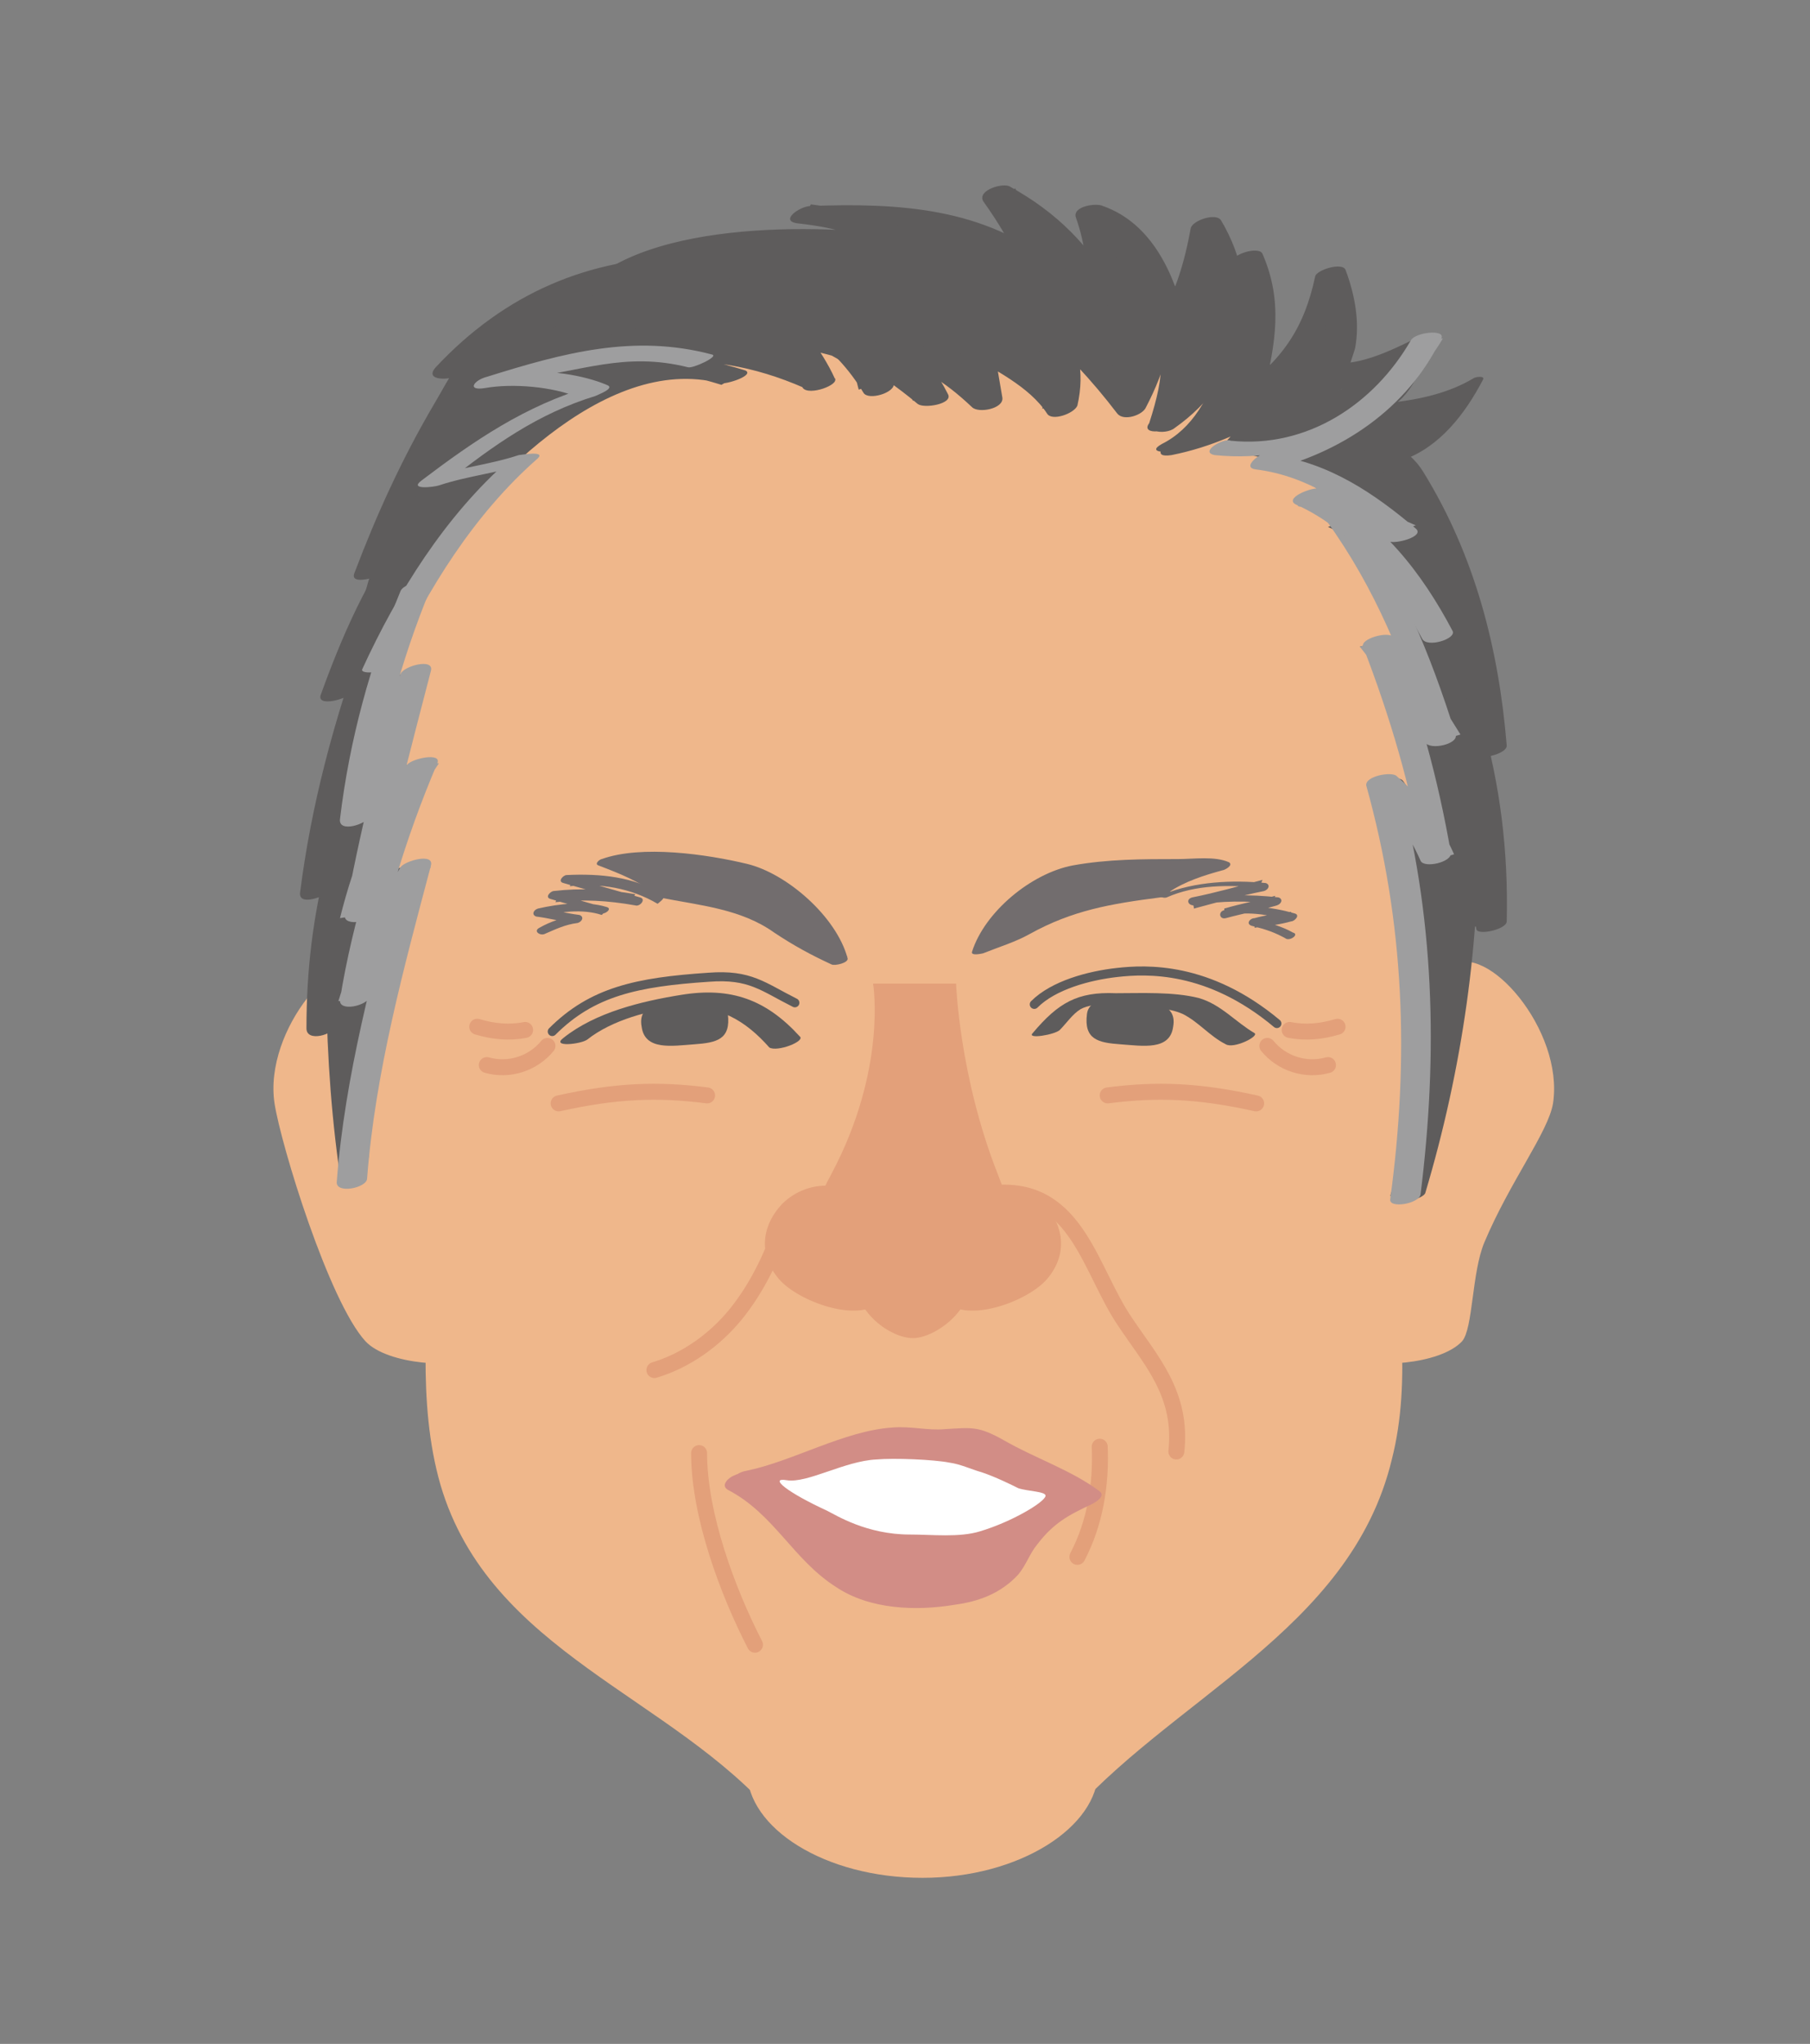 <?xml version="1.0" encoding="utf-8"?>
<!-- Generator: Adobe Illustrator 20.1.0, SVG Export Plug-In . SVG Version: 6.00 Build 0)  -->
<svg version="1.1" id="レイヤー_1" xmlns="http://www.w3.org/2000/svg" xmlns:xlink="http://www.w3.org/1999/xlink" x="0px"
	 y="0px" viewBox="0 0 113.4 128" style="enable-background:new 0 0 113.4 128;" xml:space="preserve">
<rect x="0" y="0" width="113.4" height="128" fill="#808080" stroke="none"/>
<style type="text/css">
	.st0{fill:#FACE9F;}
	.st1{fill:#B5B5B6;stroke:#B5B5B6;stroke-linecap:round;stroke-linejoin:round;stroke-miterlimit:10;}
	.st2{fill:#C1B5AC;}
	.st3{fill:none;stroke:#C1B5AC;stroke-width:1.308;stroke-miterlimit:10;}
	.st4{fill:#595757;}
	.st5{fill:none;stroke:#EC6B40;stroke-linecap:round;stroke-linejoin:round;stroke-miterlimit:10;}
	.st6{fill:none;stroke:#F5A96C;stroke-linecap:round;stroke-linejoin:round;stroke-miterlimit:10;}
	.st7{fill:none;stroke:#857B76;stroke-width:1.417;stroke-linecap:round;stroke-linejoin:round;stroke-miterlimit:10;}
	.st8{fill:#F5A96C;}
	.st9{fill:#FDE8C5;}
	.st10{fill:#EB6363;}
	.st11{fill:#352F2D;}
	.st12{fill:#E1776A;}
	.st13{fill:#FFFFFF;}
	.st14{fill:#B5B5B6;}
	.st15{fill:#F18F58;}
	.st16{opacity:0.5;}
	.st17{fill:none;stroke:#FFFFFF;stroke-miterlimit:10;}
	.st18{fill:none;stroke:#9B9B9C;stroke-width:1.121;stroke-linecap:round;stroke-linejoin:round;stroke-miterlimit:10;}
	.st19{fill:#9B9B9C;stroke:#9B9B9C;stroke-width:1.121;stroke-linejoin:round;stroke-miterlimit:10;}
	.st20{fill:none;stroke:#9B9B9C;stroke-width:1.121;stroke-miterlimit:10;}
	.st21{fill:#EFB78B;}
	.st22{fill:#E3A07A;}
	.st23{fill:#5E5C5C;}
	.st24{fill:none;stroke:#E3A07A;stroke-linecap:round;stroke-linejoin:round;stroke-miterlimit:10;}
	.st25{fill:#726D6E;}
	.st26{fill:none;stroke:#5E5C5C;stroke-width:0.567;stroke-linecap:round;stroke-linejoin:round;stroke-miterlimit:10;}
	.st27{fill:#D28D86;}
	.st28{fill:#9E9E9F;}
</style>
<path class="st0" d="M-276.1,88.6c-5.5,22.7-25.8,25-31.3,25c-5.4,0-27.2-2.3-31.3-25c-1.1-6.1,0.2-20.5-0.2-27.1
	c-1.1-15.8-3.8-38.7,31.5-38.7s32.6,22.9,31.5,38.7C-276.3,68.1-274.6,82.6-276.1,88.6z"/>
<g>
	<g>
		<path class="st0" d="M-267.7,73.2c-6.4,7.1-1.8,14.4-7.3,15.5c-4.9,1-5.2-5.5-4-12.3c1.1-6.7,2.8-12.1,6.2-15.7
			C-268.5,56.1-260.5,65.1-267.7,73.2z"/>
	</g>
	<g>
		<path class="st0" d="M-346.9,73.2c6.4,7.1,1.8,14.4,7.3,15.5c4.9,1,5.2-5.5,4-12.3c-1.1-6.7-2.8-12.1-6.2-15.7
			C-346.1,56.1-354.2,65.1-346.9,73.2z"/>
	</g>
</g>
<path class="st1" d="M-307.6,22.9c9.8,0,20.4,6,25,10c9.7,8.5,4.9,25,5.9,29.2c1.2,5,1.4,7.9,1.4,7.9c2.7-16.2-0.6-32.5-3.5-38.4
	c-2.8-5.9-10.4-13.2-28.9-13.2s-26.1,7.3-28.9,13.2s-6.2,22.2-3.5,38.4c0,0,0.2-2.9,1.4-7.9c1-4.2-3.8-20.7,5.9-29.2
	C-328,28.8-317.4,22.9-307.6,22.9"/>
<g>
	<g>
		<g>
			<path class="st2" d="M337.8,46.4c-1,2.3-2.8,4.2-4.5,6c-0.8,0.9,1.1,0.9,1.6,0.4c1.9-2,3.8-4,4.9-6.6
				C340,45.6,338,45.8,337.8,46.4L337.8,46.4z"/>
		</g>
	</g>
	<g>
		<g>
			<path class="st2" d="M343.8,46.2c-1.4,2.1-2.8,4.4-4.7,6.2c-0.9,0.8,1,1.1,1.6,0.5c1.8-1.8,3.2-4.1,4.7-6.2
				C346.1,45.7,344.2,45.5,343.8,46.2L343.8,46.2z"/>
		</g>
	</g>
	<g>
		<g>
			<path class="st2" d="M340.6,46.4c-1,2.3-2.8,4.2-4.5,6c-0.8,0.9,1.1,0.9,1.6,0.4c1.9-2,3.8-4,4.9-6.6
				C342.8,45.6,340.9,45.8,340.6,46.4L340.6,46.4z"/>
		</g>
	</g>
	<g>
		<g>
			<path class="st2" d="M346.6,46.2c-1.4,2.1-2.8,4.4-4.7,6.2c-0.9,0.8,1,1.1,1.6,0.5c1.8-1.8,3.2-4.1,4.7-6.2
				C348.9,45.7,347.1,45.5,346.6,46.2L346.6,46.2z"/>
		</g>
	</g>
</g>
<path class="st0" d="M419.8-151.9c0,2-1.6,3.6-3.6,3.6h-5.6c-2,0-3.6-1.6-3.6-3.6c0,0,1.8-13.4,6.4-13.4S419.8-151.9,419.8-151.9z"
	/>
<circle class="st0" cx="408.8" cy="-151.7" r="3.8"/>
<circle class="st0" cx="418" cy="-151.7" r="3.8"/>
<circle class="st0" cx="413.4" cy="-149.5" r="2.9"/>
<g>
	<line class="st3" x1="306" y1="74.5" x2="375.4" y2="74.5"/>
	<g>
		<path class="st3" d="M333.4,92c-3.8,2.2-15,2.6-18.6-0.9c-4.6-4.4-3.4-11-3.4-11c0-3.1,2.5-5.6,5.6-5.6h15.4
			c3.1,0,5.6,2.5,5.6,5.6C337.9,80.1,337.3,89.8,333.4,92z"/>
		<path class="st3" d="M348,92c3.8,2.2,15,2.6,18.6-0.9c4.6-4.4,3.4-11,3.4-11c0-3.1-2.5-5.6-5.6-5.6H349c-3.1,0-5.6,2.5-5.6,5.6
			C343.6,80.1,344.2,89.8,348,92z"/>
		<line class="st3" x1="337.7" y1="81.9" x2="343.6" y2="81.9"/>
	</g>
</g>
<path class="st0" d="M-321.7,106.3c4.3,6.4,1,10,14.3,10s10-3.6,14.3-10"/>
<g>
	<g>
		<path class="st4" d="M329.7,80.1c0,1.4-1,1.7-2.3,1.7s-2.3-0.3-2.3-1.7c0-1.4,1-2.6,2.3-2.6S329.7,78.7,329.7,80.1z"/>
		<g>
			<g>
				<path class="st4" d="M333.2,77.2c-4.8-0.2-9.9,0.2-13.7,3.5c-0.8,0.7,1.1,0.6,1.5,0.2c3.2-2.8,7.3-2.9,11.3-2.8
					C333.1,78.2,334.5,77.2,333.2,77.2L333.2,77.2z"/>
			</g>
		</g>
	</g>
	<g>
		<path class="st4" d="M351.8,80.1c0,1.4,1,1.7,2.3,1.7s2.3-0.3,2.3-1.7c0-1.4-1-2.6-2.3-2.6S351.8,78.7,351.8,80.1z"/>
		<g>
			<g>
				<path class="st4" d="M348.2,78.2c4.2-0.2,8.6,0.1,12,3c0.5,0.4,2.3-0.3,1.8-0.7c-3.6-3.2-8.4-3.5-13-3.3
					C348.3,77.2,346.9,78.2,348.2,78.2L348.2,78.2z"/>
			</g>
		</g>
	</g>
</g>
<path class="st5" d="M333.4,115.5h14.7c0,0,1.3-0.2,3.3-1"/>
<g>
	<path class="st6" d="M348.4,83.2c0,0,2.7,3.5,6.2,4.2"/>
	<path class="st6" d="M333.1,83.2c0,0-2.7,3.5-6.2,4.2"/>
</g>
<path class="st6" d="M347.6,104.5c0,0,7.1,6.8,6.7,12.5"/>
<g>
	<g>
		<path class="st7" d="M350.1,69.6c0,0,4.8-1.3,9.6,1.1"/>
		<path class="st7" d="M351.3,71.6c0,0,2.9-0.8,5.8,0.7"/>
	</g>
	<g>
		<path class="st7" d="M331.4,69.6c0,0-4.8-1.3-9.6,1.1"/>
		<path class="st7" d="M330.2,71.6c0,0-2.9-0.8-5.8,0.7"/>
	</g>
</g>
<path class="st8" d="M287-144.9c0,5,1.3,8.9,2.5,11.6l0,0c0.2,0,0.4-0.1,0.6-0.1c2.1,0,3.8,2,3.8,4.4c0,2.4-1.7,4.4-3.8,4.4
	c-0.7,0-1.3-0.2-1.9-0.6l0,0c-0.4,1.2-1.5,2.1-2.7,2.1s-2.2-0.9-2.7-2.1l0,0c-0.6,0.4-1.2,0.6-1.9,0.6c-2.1,0-3.8-2-3.8-4.4
	c0-2.4,1.7-4.4,3.8-4.4c0.2,0,0.4,0,0.6,0.1l0,0c1.3-2.7,2.5-6.7,2.5-11.6H287z"/>
<g>
	<line class="st3" x1="250.9" y1="-156.5" x2="320.3" y2="-156.5"/>
	<g>
		<path class="st3" d="M278.3-139c-3.8,2.2-15,2.6-18.6-0.9c-4.6-4.4-3.4-11-3.4-11c0-3.1,2.5-5.6,5.6-5.6h15.4
			c3.1,0,5.6,2.5,5.6,5.6C282.8-151,282.2-141.2,278.3-139z"/>
		<path class="st3" d="M292.9-139c3.8,2.2,15,2.6,18.6-0.9c4.6-4.4,3.4-11,3.4-11c0-3.1-2.5-5.6-5.6-5.6H294c-3.1,0-5.6,2.5-5.6,5.6
			C288.4-151,289.1-141.2,292.9-139z"/>
		<line class="st3" x1="282.6" y1="-149.1" x2="288.4" y2="-149.1"/>
	</g>
</g>
<g>
	<g>
		<path class="st4" d="M274.6-151c0,1.4-1,1.7-2.3,1.7s-2.3-0.3-2.3-1.7s1-2.6,2.3-2.6S274.6-152.4,274.6-151z"/>
		<g>
			<g>
				<path class="st4" d="M278.1-153.9c-4.8-0.2-9.9,0.2-13.7,3.5c-0.8,0.7,1.1,0.6,1.5,0.2c3.2-2.8,7.3-2.9,11.3-2.8
					C278-152.9,279.4-153.8,278.1-153.9L278.1-153.9z"/>
			</g>
		</g>
	</g>
	<g>
		<path class="st4" d="M296.7-151c0,1.4,1,1.7,2.3,1.7s2.3-0.3,2.3-1.7s-1-2.6-2.3-2.6C297.7-153.5,296.7-152.4,296.7-151z"/>
		<g>
			<g>
				<path class="st4" d="M293.1-152.9c4.2-0.2,8.6,0.1,12,3c0.5,0.4,2.3-0.3,1.8-0.7c-3.6-3.2-8.4-3.5-13-3.3
					C293.2-153.8,291.8-152.8,293.1-152.9L293.1-152.9z"/>
			</g>
		</g>
	</g>
</g>
<path class="st5" d="M270.4-115.6h14.7c0,0,1.3-0.2,3.3-1"/>
<g>
	<path class="st6" d="M293.2-147.8c0,0,2.7,3.5,6.2,4.2"/>
	<path class="st6" d="M278-147.8c0,0-2.7,3.5-6.2,4.2"/>
</g>
<path class="st6" d="M292.5-126.6c0,0,7.1,6.8,6.7,12.5"/>
<g>
	<g>
		<path class="st7" d="M295-161.4c0,0,4.8-1.3,9.6,1.1"/>
		<path class="st7" d="M296.2-159.5c0,0,2.9-0.8,5.8,0.7"/>
	</g>
	<g>
		<path class="st7" d="M276.2-161.4c0,0-4.8-1.3-9.6,1.1"/>
		<path class="st7" d="M275.1-159.5c0,0-2.9-0.8-5.8,0.7"/>
	</g>
</g>
<g>
	<g>
		<g>
			<g>
				<path class="st4" d="M302.8-175.6c-0.6-1.1-1.7-1.7-2.6-2.6c-0.5-0.5-2.3,0.3-1.8,0.7c0.8,0.8,2,1.3,2.5,2.4
					C301.2-174.4,303-175.1,302.8-175.6L302.8-175.6z"/>
			</g>
		</g>
		<g>
			<g>
				<path class="st4" d="M299.7-176c-1-0.9-2.1-1.6-3.3-2.1c-0.5-0.2-1-0.1-1.4,0.2c-0.2,0.2-0.6,0.7-0.1,0.8c1.1,0.5,2.2,1,3.1,1.9
					C298.4-174.7,300.2-175.4,299.7-176L299.7-176z"/>
			</g>
		</g>
		<g>
			<g>
				<path class="st4" d="M295.6-176.3c-0.9-0.6-1.9-1.1-2.9-1.5c-0.4-0.2-1,0-1.4,0.2c-0.2,0.1-0.6,0.5-0.2,0.7c1,0.4,2,0.9,2.9,1.5
					C294.5-175.1,296.3-175.8,295.6-176.3L295.6-176.3z"/>
			</g>
		</g>
		<g>
			<g>
				<path class="st4" d="M292.5-175.9c-1.1-0.7-2.5-1.2-3.8-1.2c-0.3,0-0.6,0.1-0.7,0.3s0.1,0.4,0.3,0.4c1.2,0,2.4,0.4,3.4,1
					C292-175,293-175.5,292.5-175.9L292.5-175.9z"/>
			</g>
		</g>
	</g>
	<g>
		<g>
			<g>
				<path class="st4" d="M317-175.5c0.5-1,1.7-1.6,2.5-2.4c0.3-0.3-0.3-0.4-0.5-0.4c-0.4,0-1,0.2-1.3,0.5c-0.9,0.9-2,1.5-2.6,2.6
					c-0.2,0.4,0.7,0.3,0.8,0.3C316.2-175,316.8-175.1,317-175.5L317-175.5z"/>
			</g>
		</g>
		<g>
			<g>
				<path class="st4" d="M319.8-175.4c0.8-0.8,1.8-1.3,2.8-1.7c0.2-0.1,0.8-0.5,0.5-0.8s-0.9-0.2-1.3,0c-1.3,0.5-2.6,1.2-3.6,2.2
					c-0.3,0.3-0.2,0.6,0.2,0.7C318.9-174.9,319.5-175.1,319.8-175.4L319.8-175.4z"/>
			</g>
		</g>
		<g>
			<g>
				<path class="st4" d="M323.6-175.5c0.9-0.5,1.8-1,2.7-1.3c0.3-0.1,0.8-0.5,0.5-0.9c-0.3-0.3-0.9-0.2-1.3-0.1
					c-1.1,0.4-2.1,1-3.1,1.6c-0.3,0.2-0.5,0.6-0.1,0.8C322.7-175.1,323.2-175.2,323.6-175.5L323.6-175.5z"/>
			</g>
		</g>
		<g>
			<g>
				<path class="st4" d="M326.1-175.4c0.9-0.6,2-1,3.1-1c0.3,0,0.6-0.1,0.7-0.3s-0.1-0.4-0.3-0.4c-1.5,0-2.9,0.4-4.2,1.2
					C324.8-175.4,325.7-175.1,326.1-175.4L326.1-175.4z"/>
			</g>
		</g>
	</g>
</g>
<ellipse class="st9" cx="350.1" cy="-145.1" rx="5.4" ry="2.4"/>
<ellipse class="st9" cx="384.3" cy="-145.1" rx="5.4" ry="2.4"/>
<g>
	<g>
		<path class="st10" d="M324.3-39.3c-0.6-0.1-1.3,0.9-2,1.5h5.8C327-38.3,325.5-39.2,324.3-39.3z"/>
		<g>
			<path class="st10" d="M324.5-39.7c-1.3,0.1-2,1.1-2.9,1.8c-0.4,0.3-0.1,0.5,0.3,0.5c1.9,0,3.9,0,5.8,0c0.2,0,1.7-0.5,1.1-0.8
				c-1.3-0.6-2.5-1.4-3.9-1.6c-0.4-0.1-2,0.7-1.1,0.8c1.3,0.2,2.5,0.9,3.6,1.5c0.4-0.3,0.7-0.5,1.1-0.8c-1.9,0-3.9,0-5.8,0
				c0.1,0.2,0.2,0.3,0.3,0.5c0.2-0.2,0.4-0.4,0.7-0.6c0.1-0.1,0.9-0.6,0.6-0.6C324.9-39,325.7-39.8,324.5-39.7z"/>
		</g>
	</g>
	<g>
		<path class="st10" d="M331.6-39.2c-1.1,0.1-2.2,0.9-3.2,1.4h6C333.3-38.3,332.3-39.3,331.6-39.2z"/>
		<g>
			<path class="st10" d="M331.8-39.7c-1.5,0.2-2.6,1-3.9,1.6c-0.5,0.3-0.3,0.7,0.2,0.7c2,0,4,0,6,0c0.3,0,1.8-0.5,1-0.9
				c-1-0.5-1.9-1.4-3.1-1.5c-0.6,0-1.8,0.9-0.7,0.9c0.8,0,1.7,1,2.4,1.4c0.3-0.3,0.7-0.6,1-0.9c-2,0-4,0-6,0
				c0.1,0.2,0.1,0.5,0.2,0.7c0.8-0.4,1.6-1.1,2.6-1.2C332.3-38.9,332.9-39.9,331.8-39.7z"/>
		</g>
	</g>
	<g>
		<path class="st10" d="M334.4-37.8c0.1,0,0.2,0.1,0.3,0.1c-4.2,0.3-8.7,0.3-12.7,0.1c0.1-0.1,0.2-0.1,0.3-0.2h-2
			c0.3,0.3,0.5,0.4,0.8,0.5c2.4,1.1,1.3,4.3,7.8,4.2c5.8,0,3.4-3,6.6-4.4c0.2,0,0.4-0.1,0.7-0.2L334.4-37.8L334.4-37.8z"/>
		<g>
			<path class="st10" d="M333.7-37.4c0.1,0,0.2,0.1,0.3,0.1c0.3-0.3,0.5-0.6,0.8-0.9c-4.2,0.3-8.3,0.3-12.5,0.1
				c0.1,0.2,0.2,0.4,0.3,0.6c0.1-0.1,0.2-0.1,0.3-0.2c0.4-0.3,0-0.6-0.3-0.6c-0.7,0-1.3,0-2,0c-0.3,0-1.7,0.5-1,0.9
				c1.5,0.9,2.1,2,3.3,3.2c1.2,1.2,3,1.4,4.6,1.5c1.8,0.2,3.8,0,5.3-1c1.7-1,1.5-3,3.6-3.8c0.5-0.2,0.8-0.8,0-0.8
				c-0.6,0-1.2,0-1.8,0c-0.6,0-1.8,0.9-0.7,0.9c0.6,0,1.2,0,1.8,0c0-0.3,0-0.5,0-0.8c-0.9,0.3-1.8,0.7-2.4,1.5
				c-0.3,0.4-0.5,0.8-0.7,1.2c-0.8,1.7-2.7,1.9-4.5,1.8c-3.6-0.1-4.5-3-7.2-4.6c-0.3,0.3-0.7,0.6-1,0.9c0.7,0,1.3,0,2,0
				c-0.1-0.2-0.2-0.4-0.3-0.6c-0.1,0.1-0.2,0.1-0.3,0.2c-0.4,0.3,0,0.6,0.3,0.6c4.3,0.2,8.6,0.2,12.9-0.1c0.2,0,1.5-0.6,0.8-0.9
				c-0.1,0-0.2-0.1-0.3-0.1C334.6-38.4,333-37.7,333.7-37.4z"/>
		</g>
	</g>
	<g>
		<path class="st10" d="M328.4-37.8h-0.3C328.2-37.8,328.2-37.7,328.4-37.8C328.3-37.7,328.4-37.8,328.4-37.8z"/>
		<g>
			<path class="st10" d="M328.5-38.5c-0.1,0-0.2,0-0.3,0c-0.7,0-1.4,0.9-0.6,1.3c0.4,0.2,0.8,0.1,1.2-0.1c0.3-0.2,0.7-0.6,0.4-0.9
				c-0.3-0.4-0.8-0.3-1.2-0.2c-0.1,0-0.1,0.1-0.2,0.1c0.3,0,0.6,0,0.9-0.1C328.7-38.4,328.6-38.4,328.5-38.5
				c-0.1,0.5-0.3,0.9-0.5,1.3c0.1,0,0.2,0,0.3,0c0.4,0,0.9-0.3,0.9-0.7C329.3-38.3,328.8-38.5,328.5-38.5z"/>
		</g>
	</g>
</g>
<g>
	<path class="st10" d="M337.1-71.4c0-2.1-1.7-3.8-3.8-3.8c-1.1,0-2.2,0.5-2.9,1.3c-0.7-0.8-1.7-1.3-2.9-1.3c-2.1,0-3.8,1.7-3.8,3.8
		c0,1.2,0.9,5.5,6.7,5.5C336.2-65.8,337.1-70.2,337.1-71.4z"/>
	<g>
		<g>
			<path class="st10" d="M321.8-72.3c2.6,2.3,6.9,2.1,10.1,2.1c2.6,0,5.8-0.3,7.5-2.5c0.1-0.1-1.6-0.1-1.9,0.4
				c-2.2,2.9-11.4,1.6-13.9-0.6C323.3-73.2,321.6-72.5,321.8-72.3L321.8-72.3z"/>
		</g>
	</g>
</g>
<g>
	<ellipse class="st8" cx="328.4" cy="-86.5" rx="3.7" ry="3"/>
	<g>
		<ellipse class="st8" cx="333.2" cy="-87.6" rx="3.2" ry="2.6"/>
		<ellipse class="st8" cx="323.6" cy="-87.6" rx="3.2" ry="2.6"/>
	</g>
	<path class="st8" d="M330.3-97.6c0.3,3.3,4.3,9.2,4.3,9.2c0,1.6-3.9,2.8-6.3,2.8s-6-1.3-6-2.8c0,0,3.8-5.9,4-9.2"/>
</g>
<g>
	<path class="st11" d="M288,23.3c-2.8-4.9-16.1-8.1-21.3-9.3c0.5,1,8.1,2.4,8.7,3.6c-7.5-3.1-23.7-1.8-27.3-0.8c2.8,1,9.1,2,9.1,2
		c-7.4-1.5-21.6,2.3-27.5,8.3l5.2-0.5c-3.8,2.3-8.3,10.3-8.3,13.5l1.8-0.2c-0.5,1.2-1.8,5.5-1.8,11.2c0,0,0.2,0.3,1.5-1
		c-0.7,3.1-1.3,7.4-0.3,15.5c2.2-4.7,4-2.6,4-2.6c1.9,0.8,1.6,12.1,1.9,13.9c-1.2-5.1,1.9-15.3,1.9-18.8c0-6.6,0.6-13.7,5-18.3
		c7.3-7.6,18.7-8.2,29.3-8.7c4.9-0.2,11.2-1,15.6,1.6"/>
	<g>
		<path class="st11" d="M288.9,23.1c-4.2-6.2-14.7-7.9-21.4-9.4c-0.2-0.1-2,0.3-1.6,0.7c2.3,2.2,6.5,1.4,8.7,3.6
			c0.5-0.2,1.1-0.5,1.6-0.7c-8.3-3.1-19.6-2.8-28.1-0.8c-0.2,0-1.2,0.5-0.7,0.7c3,0.9,6.1,1.5,9.3,2c0.4,0.1,2.1-0.6,1.2-0.8
			c-9.5-1.5-21.9,2.1-28.9,8.7c-0.3,0.3,0.3,0.4,0.4,0.3c1.1-0.1,3.4-0.8,4.4-0.4c1.1,0.4,0-0.4-0.5,0.1c-0.8,0.9-1.7,1.6-2.5,2.5
			c-2.4,2.9-4.7,6.7-5.1,10.6c0,0.2,0.4,0.2,0.5,0.2c2.1-0.2,0.7,1.1,0.3,2.9c-0.6,2.6-0.8,5.3-0.9,8c0,0.1,0.1,0.1,0.2,0.1
			c1.3,0.2,2.2-0.7,3.1-1.5c-0.6,0.1-1.1,0.1-1.7,0.2c-1.2,5.1-0.9,10.3-0.3,15.6c0.1,0.5,1.6-0.1,1.8-0.4c3.1-5.5,3.6,1.6,3.7,3.9
			c0.2,2.6,0.1,5.3,0.4,7.8c0.6-0.2,1.2-0.3,1.8-0.5c-1-5.5,0.9-10.9,1.6-16.3c0.8-5.6,0.1-11.2,2.5-16.5c4-8.8,14.4-11.1,23.1-11.8
			c7-0.6,16.3-2.1,22.8,1.1c0.5,0.2,2-0.5,1.7-0.6c-6.6-3.3-15.1-1.9-22.2-1.4c-7,0.5-14.3,1.6-20.3,5.4c-7,4.5-8.9,11.6-9.1,19.5
			c-0.2,7-3.1,14.1-1.9,21.1c0.1,0.4,1.9,0,1.8-0.5c-0.4-3.5,1.1-11.4-1.8-13.9c-2.4-2.1-4.9,1.1-5.9,3c0.6-0.1,1.2-0.3,1.8-0.4
			c-0.6-5.1-0.9-10.3,0.3-15.4c0.1-0.6-1.5,0-1.7,0.2c1.1-1,0.7-5.3,1.1-7.1c0.3-1.1,0.6-2.2,1-3.3c0.1-0.3-0.4-0.3-0.5-0.2
			c-1.7,0.2-1.1,0.2-1-1.2c0.1-1.2,1-2.7,1.5-3.7c1.5-3,3.5-6,6.3-7.9c0.4-0.3,0-0.5-0.3-0.4c-0.7,0.1-4.6,0.8-5,0.5
			c0,0,7.9-4.6,9-5c3.6-1.4,7.6-2.4,11.5-2.7c1.6-0.1,3.3,0.3,4.8,0.1c2.4-0.4,1.8-0.7-0.1-1c-0.8-0.1-6.5-1.4-6.5-1
			c0-0.4,7.1-0.7,7.7-0.8c5.9-0.3,12.3-0.3,18,1.8c0.3,0.1,2-0.3,1.6-0.7c-2.3-2.2-6.5-1.4-8.7-3.6c-0.5,0.2-1.1,0.5-1.6,0.7
			c6.6,1.5,17,3.1,21.1,9.1C287.4,24.1,289.1,23.4,288.9,23.1L288.9,23.1z"/>
	</g>
</g>
<g>
	<path class="st11" d="M282.2,19.7c5.7,0.3,16.5,2.6,20.8,10.3c0,0-0.6,0.2-2.6,0c0,0,4.5,9.3,4.5,22.6c-0.8-0.8-1.6-0.7-2.4-1.6
		c0,0,2.9,7.1,2.2,13c-2.9-11.7-15.6-31.8-17.4-34.3"/>
	<g>
		<path class="st11" d="M281.6,20.1c7.7,0.6,16.2,3.1,20.5,10.1c0.3-0.2,0.7-0.5,1-0.7c-0.8,0.1-1.5,0.1-2.3,0
			c-0.2,0-1.5,0.3-1.3,0.7c3.3,7,4.4,15,4.5,22.6c0.6-0.2,1.2-0.4,1.7-0.6c-0.9-0.5-1.7-1-2.4-1.6c-0.3-0.2-2,0-1.7,0.6
			c1.6,4.1,2.5,8.5,2.2,12.9c0.6-0.1,1.2-0.2,1.8-0.4c-3.2-12-10.3-24.2-17.5-34.4c-0.3-0.4-2.1,0.1-1.7,0.7
			c7.2,10,14.2,22.2,17.4,34.2c0.1,0.5,1.8,0.1,1.8-0.4c0.3-4.5-0.5-8.9-2.1-13.1c-0.6,0.2-1.2,0.4-1.7,0.6c0.8,0.6,1.6,1.1,2.4,1.6
			c0.4,0.3,1.8,0.1,1.7-0.6c-0.1-7.6-1.2-15.7-4.5-22.6c-0.4,0.2-0.8,0.5-1.3,0.7c0.9,0,1.9,0.1,2.8,0c0.2,0,1.3-0.3,1-0.7
			c-4.5-7.2-13.1-9.9-21.1-10.5C282.3,19.2,280.7,20.1,281.6,20.1L281.6,20.1z"/>
	</g>
</g>
<g>
	<g>
		<path class="st12" d="M290.5-77c-2.2-0.4-4-0.5-5.9,0.3c-1.7-1.5-3.8-0.7-5.9-0.3c-2.6,0.5-0.6,0.2-4.5,0.2
			c2.6,1.1,4.4,4.1,10.4,4.1s7.8-2.9,10.4-4.1C293-76.6,293-76.6,290.5-77z"/>
		<g>
			<path class="st12" d="M290.6-77.4c-5.6-0.9-10.9,0.2-16.5,0.2c-0.2,0-0.8,0.4-0.4,0.6c3.8,1.9,6.1,4,10.6,4.1
				c4.5,0.2,7-2.3,10.8-4.1c0.4-0.2,0.3-0.6-0.2-0.6C293.4-77,292.2-77.1,290.6-77.4c-0.4-0.1-0.9,0.5-0.3,0.6
				c1.2,0.2,2.4,0.4,3.6,0.3c0.4-0.6,0.3-0.6-0.3-0.1c-0.4,0.3-0.8,0.6-1.3,0.8c-4.5,3.1-10.2,3.3-14.9,0.4
				c-0.4-0.3-0.8-0.5-1.2-0.8c-0.9-0.6-1.8-0.5-0.3-0.4c0.5,0,1,0.1,1.5,0c2.5-0.4,4-0.9,6.8,0.1c0.1,0,0.2,0,0.3,0
				c2-0.7,3.6-0.6,5.7-0.3C290.7-76.6,291.2-77.3,290.6-77.4z"/>
		</g>
	</g>
	<path class="st13" d="M292.5-76.3c0,0-4.3,1.4-7.9,1.4s-8.6-1.4-8.6-1.4s6.6,0.4,8.6,0.4C286.5-76,292.5-76.3,292.5-76.3z"/>
</g>
<g>
	<path class="st14" d="M-300,21.2c2.1,0,10.3-0.3,13.5,4.9c-4.8-1.6-10-2.1-13.1,1.6v-5c0,0-2.6,2.4-4.6,5.9
		c0.1-1.8,0.5-5.4,1.8-7.5"/>
	<g>
		<path class="st14" d="M-300.4,21.7c4.8,0,10.1,0.5,13,4.8c0.5-0.3,1.1-0.5,1.6-0.8c-5.1-1.6-10.7-2.1-14.7,2
			c0.6-0.1,1.2-0.2,1.8-0.3c0-1.7,0-3.4,0-5c0-0.5-1.5,0-1.7,0.1c-1.9,1.7-3.4,3.8-4.7,6c0.6-0.1,1.2-0.1,1.8-0.2
			c0.2-2.6,0.6-5.2,1.8-7.5c0.2-0.4-1.6-0.3-1.8,0.3c-1.2,2.4-1.6,4.9-1.8,7.5c-0.1,0.7,1.6,0.2,1.8-0.2c1.2-2.1,2.7-4.1,4.4-5.8
			c-0.6,0-1.1,0.1-1.7,0.1c0,1.7,0,3.4,0,5c0,0.6,1.6-0.1,1.8-0.3c3.3-3.3,7.7-2.3,11.5-1.1c0.3,0.1,2-0.2,1.6-0.8
			c-3.1-4.5-8.9-5-14-5C-300.2,20.8-301.6,21.7-300.4,21.7L-300.4,21.7z"/>
	</g>
</g>
<g>
	<path class="st14" d="M-313,21.3c-6.4-1.5-13.9,1.5-19.9,4.1c5.9-1.2,18.2-1,19.7,3.4c-1.7-5-2.5-5.5-2.5-5.5
		c3.5,0.5,5.1,4.8,5.1,4.8s0-4.3-1.4-7.2"/>
	<g>
		<path class="st14" d="M-312.4,20.8c-7.2-1.3-14.3,1.4-20.8,4.2c-0.8,0.3-0.7,0.8,0.2,0.7c4.7-0.9,16.4-2.2,18.9,3.3
			c0.2,0.5,2,0,1.9-0.5c-0.6-1.6-1.1-4.4-2.5-5.6c-0.5,0.2-1.1,0.5-1.6,0.7c2.4,0.6,4,2.4,4.9,4.6c0.2,0.5,1.9,0,1.9-0.5
			c0-2.5-0.4-4.9-1.4-7.2c-0.2-0.5-2,0.1-1.9,0.5c0.9,2.3,1.3,4.7,1.4,7.2c0.6-0.2,1.2-0.3,1.9-0.5c-1-2.4-2.7-4.2-5.3-4.9
			c-0.3-0.1-2.1,0.3-1.6,0.7c1.3,1.2,1.8,3.9,2.4,5.5c0.6-0.2,1.2-0.3,1.9-0.5c-1.8-4-8.2-4.1-11.9-4.2c-1.6,0-3.1,0-4.7,0.1
			c-0.4,0-0.8,0.1-1.2,0.1c-0.3,0-2.4,0.6-1.4,0.4c6.1-1.2,11.3-4.4,18-3.2C-313.1,21.8-311.5,21-312.4,20.8L-312.4,20.8z"/>
	</g>
</g>
<g>
	<path class="st14" d="M-308.8,22.2c-0.2,1.4,1.2,6,1.9,7.4c0.2-4.2,1.6-7,2.7-8.4"/>
	<g>
		<path class="st14" d="M-309.7,22.3c-0.2,2.4,0.9,5.4,1.8,7.5c0.2,0.5,1.8,0.1,1.8-0.4c0.2-2.9,0.8-5.9,2.6-8.2
			c0.5-0.6-1.4-0.4-1.7,0c-1.8,2.4-2.6,5.5-2.7,8.5c0.6-0.1,1.2-0.3,1.8-0.4c-0.9-2.1-2.1-5-1.9-7.3
			C-307.8,21.4-309.7,21.8-309.7,22.3L-309.7,22.3z"/>
	</g>
</g>
<g>
	<path class="st14" d="M-275.7,49.4c0.6,6.7,0.8,11.3,0.9,15.5c-1-5.5-1.6-6.5-4.7-9.4c2,1.6,1.9,1.9,2.9,2.4
		c-0.3-2.9-2.3-5.3-3.1-5.7c1.1,1.2,2.8,1.8,3.4,3.1c0-2.5-2.4-5.1-3.2-6l3.2,3.5L-275.7,49.4z"/>
	<g>
		<path class="st14" d="M-276.5,49.6c0.4,5.2,0.8,10.3,0.9,15.5c0.5-0.1,1-0.3,1.5-0.4c-0.7-4-1.8-6.6-4.7-9.4
			c-0.5,0.2-1,0.4-1.4,0.5c1,0.8,1.8,1.8,2.9,2.4c0.3,0.1,1.5,0,1.5-0.5c-0.3-2-1.2-4.6-3.2-5.7c-0.3-0.2-1.7,0.2-1.4,0.5
			c1.1,1.1,2.5,1.8,3.4,3.1c0.2,0.3,1.6,0,1.5-0.4c-0.2-2.4-1.6-4.4-3.3-6.1c-0.3-0.3-1.7,0.2-1.4,0.5c1.1,1.2,2.1,2.3,3.2,3.5
			c0.2,0.2,1.4-0.1,1.5-0.4c0.2-1.2,0.3-2.3,0.5-3.5C-274.9,48.8-276.4,49.1-276.5,49.6c-0.2,1.1-0.3,2.3-0.5,3.4
			c0.5-0.1,1-0.3,1.5-0.4c-1.1-1.2-2.1-2.3-3.2-3.5c-0.5,0.2-1,0.4-1.4,0.5c1.6,1.7,2.9,3.6,3.2,5.9c0.5-0.1,1-0.3,1.5-0.4
			c-0.9-1.4-2.3-2-3.5-3.2c-0.5,0.2-1,0.4-1.4,0.5c1.9,1.1,2.7,3.6,3.1,5.6c0.5-0.2,1-0.3,1.5-0.5c-1.1-0.6-2-1.6-2.9-2.4
			c-0.3-0.3-1.7,0.3-1.4,0.5c2.9,2.8,3.9,5.4,4.6,9.3c0.1,0.4,1.5,0,1.5-0.4c-0.1-5.2-0.5-10.3-0.9-15.5
			C-275,48.9-276.5,49.1-276.5,49.6z"/>
	</g>
</g>
<g>
	<path class="st14" d="M-307.8,18.9c-7-0.3-18.2,2.2-24.7,5.2l1.2,0.8c-3,2-5.7,4.5-7.9,7.4c1,0.1,1.9,0,2.3,0.1
		c-1.1,1.1-2.8,9.7-3.9,13.8c0.8,0,7.5-15.3,11.4-17.6c3.8-2.4,7.8-3.5,12.3-3.4"/>
	<g>
		<path class="st14" d="M-307.4,18.1c-8.7-0.2-17.7,1.8-25.6,5.4c-0.5,0.2-1,0.9-0.4,1.3c0.4,0.3,0.8,0.5,1.2,0.8
			c0-0.4,0.1-0.8,0.1-1.1c-3.1,2.2-5.7,4.6-8.1,7.6c-0.6,0.7,0.2,1.1,0.8,1.1c0.7,0,1.3,0,2,0.1c-0.2-0.4-0.4-0.8-0.5-1.1
			c-2.7,3.8-2.9,9.9-4.1,14.2c-0.2,0.8,1.2,0.8,1.6,0.6c2.4-1.3,3.9-6.2,5.1-8.4c1.4-2.5,2.8-5.4,4.7-7.6c3.3-3.7,8.4-4.8,13.2-4.8
			c1.3,0,1.7-1.6,0.2-1.6c-6.6,0.1-12.8,2.1-16.6,7.7c-1.6,2.4-3,5-4.4,7.6c-0.7,1.3-2.4,5.5-3.2,6c0.5,0.2,1.1,0.4,1.6,0.6
			c1-4,1.3-10,3.7-13.4c0.4-0.5,0.1-1.1-0.5-1.1c-0.9,0-1.7-0.1-2.6-0.1c0.3,0.4,0.6,0.8,0.8,1.1c2.3-2.8,4.8-5.1,7.7-7.2
			c0.4-0.3,0.6-0.8,0.1-1.1c-0.4-0.3-0.8-0.5-1.2-0.8c-0.1,0.4-0.2,0.9-0.4,1.3c7.3-3.3,15.8-5.3,23.8-5.1
			C-307.1,19.7-305.9,18.1-307.4,18.1L-307.4,18.1z"/>
	</g>
</g>
<g>
	<path class="st14" d="M-308.1,18.9c7-0.3,18.2,2.2,24.7,5.2l-1.2,0.8c3,2,5.7,4.5,7.9,7.4c-1,0.1-1.9,0-2.3,0.1
		c1.1,1.1,2.8,9.7,3.9,13.8c-0.8,0-4.7-15.6-11.4-17.6c-4.3-1.3-7.8-3.5-12.3-3.4"/>
	<g>
		<path class="st14" d="M-308.2,19.7c8.2-0.2,16.7,1.8,24.1,5.2c0-0.4-0.1-0.8-0.1-1.3c-0.4,0.3-0.8,0.5-1.2,0.8
			c-0.4,0.3-0.6,0.8-0.1,1.1c2.9,2.1,5.5,4.4,7.7,7.2c0.4-0.4,0.8-0.9,1.1-1.3c-0.8,0-1.5,0-2.3,0.1c-0.6,0-1.6,0.6-1.1,1.3
			c2.5,3.5,2.7,9.5,3.8,13.6c0.7-0.3,1.3-0.6,2-0.9c-1.1-0.6-2-4.8-2.4-5.8c-1.1-2.6-2.3-5.3-4-7.6c-3.7-5.1-11.6-7.5-17.7-7.7
			c-1.1,0-2.3,1.6-0.8,1.6c7.9,0.3,15,3.7,18.6,10.7c1.3,2.5,2.2,5.1,3.3,7.7c0.3,0.7,0.6,2,1.3,2.5c0.6,0.4,2.2,0,2-0.9
			c-1.1-4.2-1.4-10.4-4-14c-0.4,0.4-0.8,0.9-1.1,1.3c0.8-0.1,1.5-0.1,2.3-0.1c0.5,0,1.7-0.7,1.1-1.3c-2.4-2.9-5-5.4-8.1-7.5
			c0,0.4-0.1,0.8-0.1,1.1c0.4-0.3,0.8-0.5,1.2-0.8c0.6-0.4,0.5-1-0.1-1.3c-7.8-3.5-16.7-5.5-25.2-5.3
			C-309.3,18.1-309.7,19.8-308.2,19.7L-308.2,19.7z"/>
	</g>
</g>
<g>
	<path class="st8" d="M-305.7,65.9c0,0,0.8,5,2.4,10.2c0.8,2.6,0.3,1.3,0.3,1.8c0,4.4-0.8,2.3-4.7,2.3c-3.8,0-4.7,2.1-4.7-2.3
		c0-0.4-0.4,0.8,0.3-1.8c1.6-5.2,2.4-10.2,2.4-10.2"/>
	<g>
		<ellipse class="st8" cx="-307.6" cy="81.6" rx="3.3" ry="3.3"/>
		<g>
			<path class="st8" d="M-301.2,80.8c-1.1,1.1-5.1,3-6.1,1.9c-1.1-1.1,1.1-4.9,2.3-6c1.1-1.1,2.9-1,4,0.1
				C-300,77.9-300,79.7-301.2,80.8z"/>
			<path class="st8" d="M-314.1,80.8c1.1,1.1,5.1,3,6.1,1.9c1.1-1.1-1.1-4.9-2.3-6c-1.1-1.1-2.9-1-4,0.1
				C-315.3,77.9-315.2,79.7-314.1,80.8z"/>
		</g>
	</g>
</g>
<g>
	<g>
		<g>
			<path class="st4" d="M-300.1,66c1.4-0.6,2.1-1.4,3.9-1.5c2.1-0.1,4.2,0.7,6.1,1.4c0.4,0.1,1.8-0.5,1.2-0.7
				c-2.4-0.8-4.8-1.6-7.4-1.4c-1.8,0.2-2.8,1.1-4.4,1.7C-301.7,65.9-300.7,66.2-300.1,66L-300.1,66z"/>
		</g>
	</g>
	<path class="st4" d="M-293.1,65.4c0.1,1-0.8,1.5-2,1.6s-2.1-0.2-2.2-1.2s0.8-1.5,2-1.6C-294.2,64.1-293.2,64.4-293.1,65.4z"/>
</g>
<g>
	<g>
		<g>
			<path class="st4" d="M-313.7,65.5c-1.8-0.7-2.9-1.7-5-1.7c-2.3,0-4.6,0.8-6.8,1.6c-1,0.3-0.1,0.5,0.5,0.3c2.4-0.8,4.9-1.7,7.4-1
				c1,0.3,1.6,0.9,2.5,1.3C-314.8,66.1-313.6,65.5-313.7,65.5L-313.7,65.5z"/>
		</g>
	</g>
	<path class="st4" d="M-321.7,65.4c-0.1,1,0.8,1.5,2,1.6s2.1-0.2,2.2-1.2s-0.8-1.5-2-1.6C-320.6,64.1-321.6,64.4-321.7,65.4z"/>
</g>
<g>
	<g>
		<path class="st14" d="M345.2,25.8c0.9-0.9,2.6-1.9,3.9-2.2"/>
		<g>
			<path class="st14" d="M345.9,25.9c0.9-0.9,2.1-1.6,3.3-1.9c0.3-0.1,0.8-0.3,0.7-0.7c-0.1-0.4-0.7-0.3-1-0.2
				c-1.7,0.3-3.2,1.3-4.4,2.4c-0.3,0.3-0.1,0.6,0.2,0.7C345.1,26.4,345.6,26.2,345.9,25.9L345.9,25.9z"/>
		</g>
	</g>
	<g>
		<path class="st14" d="M348.4,26c2-1.1,3.8-2.3,6-2.7"/>
		<g>
			<path class="st14" d="M348.8,26.4c1.9-1,3.7-2.2,5.8-2.7c1-0.2,0.8-1.2-0.3-1c-2.3,0.5-4.2,1.7-6.2,2.8
				C347.1,26.1,348,26.8,348.8,26.4L348.8,26.4z"/>
		</g>
	</g>
	<g>
		<path class="st14" d="M347,26.2c1.1-1.2,3.1-2.6,5-3.1"/>
		<g>
			<path class="st14" d="M347.7,26.4c1.2-1.3,2.7-2.3,4.4-2.8c1-0.3,0.7-1.4-0.3-1.1c-2.1,0.6-4,1.9-5.5,3.5
				C345.6,26.7,347.2,27,347.7,26.4L347.7,26.4z"/>
		</g>
	</g>
	<g>
		<path class="st14" d="M350.5,25.4c1.4-0.9,4.9-0.9,6.4-0.6"/>
		<g>
			<path class="st14" d="M351,25.7c1.5-0.8,3.8-0.7,5.4-0.4c0.5,0.1,2-0.7,1-0.9c-2.3-0.5-5.3-0.4-7.4,0.8
				C349,25.7,350.4,26,351,25.7L351,25.7z"/>
		</g>
	</g>
	<g>
		<path class="st14" d="M353.4,24c1,0,2.4-0.3,3.8-0.1"/>
		<g>
			<path class="st14" d="M353.1,24.3c1.2,0,2.4-0.3,3.6-0.1c0.4,0.1,1.9-0.6,1.1-0.7c-1.3-0.2-2.7,0.1-4,0.1
				C353.3,23.6,352,24.3,353.1,24.3L353.1,24.3z"/>
		</g>
	</g>
	<g>
		<path class="st14" d="M358.2,24.7c-1.5-0.3-4.5,0.6-5.3,0.6"/>
		<g>
			<path class="st14" d="M358.5,24.1c-1.9-0.3-3.7,0.5-5.5,0.6c-0.9,0-1.3,1.2-0.2,1.2c1.7,0,3.4-0.9,5.1-0.6
				C358.7,25.4,359.6,24.3,358.5,24.1L358.5,24.1z"/>
		</g>
	</g>
	<g>
		<path class="st14" d="M347.8,23.3c-1,0.5-2.5,2.1-3.1,3"/>
		<g>
			<path class="st14" d="M347.4,22.9c-1.5,0.7-2.6,2.1-3.5,3.4c-0.2,0.3,0.2,0.6,0.5,0.6c0.4,0,0.9-0.1,1.1-0.5
				c0.7-1,1.6-2.1,2.7-2.7c0.3-0.1,0.7-0.4,0.4-0.8C348.3,22.6,347.7,22.7,347.4,22.9L347.4,22.9z"/>
		</g>
	</g>
</g>
<g>
	<g>
		<path class="st14" d="M332.2,25.8c-0.9-0.9-2.6-1.9-3.9-2.2"/>
		<g>
			<path class="st14" d="M332.9,25.5c-1.1-1-2.5-1.9-4-2.2c-0.4-0.1-0.8,0-1.2,0.2c-0.1,0.1-0.6,0.4-0.2,0.5
				c1.4,0.3,2.7,1.1,3.8,2.1C331.8,26.4,333.3,25.8,332.9,25.5L332.9,25.5z"/>
		</g>
	</g>
	<g>
		<path class="st14" d="M329,26c-2-1.1-3.8-2.3-6-2.7"/>
		<g>
			<path class="st14" d="M329.6,25.5c-2-1.1-3.9-2.3-6.1-2.8c-0.6-0.1-2,0.8-1,1c2.1,0.5,3.9,1.6,5.8,2.7
				C328.9,26.7,330.4,25.9,329.6,25.5L329.6,25.5z"/>
		</g>
	</g>
	<g>
		<path class="st14" d="M330.4,26.2c-1.1-1.2-3.1-2.6-5-3.1"/>
		<g>
			<path class="st14" d="M331.2,25.8c-1.4-1.5-3.2-2.7-5.2-3.3c-0.7-0.2-2,0.8-1,1.1c1.8,0.6,3.4,1.6,4.7,3
				C330.2,27.1,331.7,26.4,331.2,25.8L331.2,25.8z"/>
		</g>
	</g>
	<g>
		<path class="st14" d="M327,25.4c-1.4-0.9-4.9-0.9-6.4-0.6"/>
		<g>
			<path class="st14" d="M327.6,24.9c-2.1-1.1-5-1.1-7.2-0.7c-1,0.2-0.7,1.4,0.3,1.2c1.7-0.3,4.1-0.4,5.6,0.5
				C327,26.3,328.4,25.4,327.6,24.9L327.6,24.9z"/>
		</g>
	</g>
	<g>
		<path class="st14" d="M324,24c-1,0-2.4-0.3-3.8-0.1"/>
		<g>
			<path class="st14" d="M324,23.3c-1.3,0-2.5-0.3-3.8-0.1c-0.4,0-0.9,0.3-0.9,0.7c0,0.4,0.4,0.6,0.8,0.6c1.3-0.2,2.5,0.1,3.8,0.1
				C324.9,24.6,325.2,23.4,324,23.3L324,23.3z"/>
		</g>
	</g>
	<g>
		<path class="st14" d="M318.6,24.7c1.5-0.3,5,0.6,5.9,0.6"/>
		<g>
			<path class="st14" d="M318.5,25.2c1.9-0.3,3.8,0.5,5.7,0.6c0.7,0,1.8-0.9,0.6-1c-2,0-4-0.9-6.1-0.6c-0.3,0-0.9,0.2-0.9,0.6
				C317.8,25.2,318.3,25.2,318.5,25.2L318.5,25.2z"/>
		</g>
	</g>
	<g>
		<path class="st14" d="M329.6,23.3c1,0.5,2.5,2.1,3.1,3"/>
		<g>
			<path class="st14" d="M328.8,23.6c1.2,0.6,2.3,1.8,3.1,3c0.3,0.4,1.8-0.2,1.7-0.4c-0.8-1.2-1.9-2.5-3.2-3.1
				c-0.3-0.2-0.8,0-1.1,0.1C329.3,23.1,328.6,23.4,328.8,23.6L328.8,23.6z"/>
		</g>
	</g>
</g>
<path class="st6" d="M-300.5,68.2c1.4,1.8,4.4,3.4,8.5,3.4"/>
<path class="st6" d="M-314.3,68.2c-1.4,1.8-4.4,3.4-8.5,3.4"/>
<g>
	<path class="st15" d="M328,10c2.6-0.9,5.4-1.4,8.1-1.4c1.6,0,3.1,0.1,4.7,0.2c2.6,0.1,5.2,0,7.8-0.3c-0.2,0.9-0.9,1.6-1.7,2.2
		c-2.7,1.9-6.2,2.1-9.4,1.6C334.2,11.8,331.1,10.6,328,10"/>
	<g>
		<path class="st15" d="M328.1,10.3c3.3-1.1,6.6-1.4,10-1.3c2.5,0.1,6.2-0.6,8.6,0c2.8,0.7-4,2.8-5.4,3c-1.6,0.2-3.2-0.1-4.8-0.4
			c-2.7-0.5-5.4-1.4-8.2-2.1c-0.5-0.1-1.9,0.6-1,0.8c5.8,1.3,18.5,6.1,22-2c0.1-0.3-0.6-0.3-0.7-0.3c-7.1,0.7-14-0.7-20.8,1.6
			C327,9.9,327.1,10.7,328.1,10.3L328.1,10.3z"/>
	</g>
</g>
<ellipse class="st13" cx="338.2" cy="10" rx="8" ry="0.8"/>
<g>
	<g>
		<g>
			<path class="st15" d="M-317,94.3c2-0.1,4-0.9,6.8-1.9c0.6,0.6,3.4,1.6,3.8,0.8c0.2-0.3,0.5-0.5,0.8-0.7c0.7-0.4,1.5,0.1,2.1,0.5
				c1.3,0.7,2.9,1.2,5.7,2.2"/>
			<g>
				<path class="st15" d="M-317.1,94.9c2-0.2,4-1.4,5.9-1.5c1.3-0.1,2.3,0.8,3.7,0.7c1.4,0,2-1,3.4-0.6c1.9,0.4,4,1.6,5.9,2.3
					c0.7,0.3,2-0.7,1-1.1c-2.9-1.1-5.7-2.9-8.8-2.6c-0.9,0.1-2.4,0-3.3,0c-0.2,0-0.4-0.3-0.7-0.3c-2.4,0.3-4.5,1.6-7,1.9
					C-317.8,93.8-318.2,95-317.1,94.9L-317.1,94.9z"/>
			</g>
		</g>
		<g>
			<path class="st15" d="M-316.2,94.2c0,0,3.1,2.4,9,2.4c6.3,0,8.4-1.5,8.4-1.5"/>
			<g>
				<path class="st15" d="M-316.8,94.7c2.7,2,6.4,2.6,9.6,2.6c2.8,0,6.6-0.1,9-1.7c0.9-0.6-0.4-1.3-1.1-0.8
					c-2.2,1.5-6.3,1.4-8.7,1.2c-2.5-0.2-5.4-0.7-7.5-2.3C-316.1,93.2-317.6,94.1-316.8,94.7L-316.8,94.7z"/>
			</g>
		</g>
	</g>
	<g>
		<path class="st13" d="M-313.5,94.4c2.4-0.1,3.2-0.8,3.9-0.4c0.4,0.3,1.7,0.3,2.2,0.4c0.4,0.1,2-0.2,2.5-0.2
			c1.7,0.2,1.4,0.5,3.1,0.7c-1.2,0.3-4.4,0.7-5,0.6C-309.6,95.2-311.6,94.7-313.5,94.4"/>
		<g>
			<path class="st13" d="M-313.9,94.7c0.9-0.1,1.9-0.4,2.9-0.4c0.9,0,1.9,0.4,2.8,0.4c0.7,0,1.4-0.1,2.1-0.1c1.2,0,2.3,0.5,3.5,0.6
				c0.3-0.2,0.6-0.4,0.9-0.6c-1.7,0.4-3.5,0.7-5.2,0.5c-2-0.2-3.9-0.7-5.9-1.1c-0.4-0.1-2,0.6-1.5,0.7c2.3,0.4,4.7,1.2,7.1,1.2
				c1.7,0,3.5-0.3,5.2-0.7c0.1,0,1.5-0.6,0.9-0.6c-1.1-0.2-2.1-0.6-3.3-0.7c-1.1,0-2.1,0.2-3.1,0.1c-0.8-0.1-1.4-0.4-2.2-0.4
				c-1.1,0-2.3,0.5-3.4,0.5C-313.5,94.1-315.1,94.8-313.9,94.7L-313.9,94.7z"/>
		</g>
	</g>
</g>
<path class="st6" d="M-301.6,76.8c1.6,0,5.7,9.1,6.9,12.1c0.5,1.3,2.3,3.9,2.3,5.3c0.1,2.5-3.6,3.9-3.4,6.4"/>
<path class="st6" d="M-321.4,94.6c2.7-2.5,6.9-11.6,8.1-15.1"/>
<g>
	<g>
		<path class="st14" d="M-292.2,26.8c9.3,4.7,15,17.1,13.8,27.2c-0.1,0.9,2.1,0.5,2.2-0.3c1.3-10.5-4.6-23.2-14.3-28
			C-291.1,25.4-293.1,26.4-292.2,26.8L-292.2,26.8z"/>
	</g>
</g>
<g>
	<path class="st14" d="M-339.4,49.4c-0.6,6.7-0.8,11.3-0.9,15.5c1-5.5,1.6-6.5,4.7-9.4c-2,1.6-1.9,1.9-2.9,2.4
		c0.3-2.9,2.3-5.3,3.1-5.7c-1.1,1.2-2.8,1.8-3.4,3.1c0-2.5,2.4-5.1,3.2-6l-3.2,3.5L-339.4,49.4z"/>
	<g>
		<path class="st14" d="M-340.2,49.6c-0.4,5.2-0.8,10.3-0.9,15.5c0,0.3,1.4,0,1.5-0.3c0.7-3.9,1.7-6.5,4.6-9.3
			c0.4-0.3-1.1-0.1-1.4,0.1c-0.9,0.7-1.7,1.7-2.7,2.2c0.4,0,0.8,0,1.2,0c0.3-1.9,1.1-4.4,2.9-5.5c-0.4,0-0.9,0-1.3,0
			c-1.2,1.2-2.6,1.8-3.5,3.2c0.5-0.1,1-0.2,1.5-0.3c0.2-2.3,1.6-4.2,3.1-5.9c-0.5,0-0.9,0.1-1.4,0.1c-1.1,1.2-2.1,2.3-3.2,3.5
			c0.5-0.1,1-0.2,1.5-0.2c-0.2-1.2-0.3-2.3-0.5-3.5C-338.7,48.8-340.2,49.2-340.2,49.6c0.2,1.2,0.3,2.3,0.5,3.5
			c0.1,0.4,1.3-0.1,1.5-0.2c1.1-1.2,2.1-2.3,3.2-3.5c0.3-0.4-1.1-0.2-1.4,0.1c-1.7,1.8-3,3.7-3.3,6.2c0,0.4,1.4-0.1,1.5-0.3
			c0.8-1.3,2.3-2,3.4-3c0.4-0.4-1.1-0.1-1.3,0c-2,1.2-2.9,3.7-3.3,5.8c-0.1,0.4,1,0.1,1.2,0c1.2-0.6,2.1-1.7,3.2-2.6
			c-0.5,0-0.9,0.1-1.4,0.1c-2.9,2.8-4,5.5-4.7,9.5c0.5-0.1,1-0.2,1.5-0.3c0.1-5.2,0.5-10.3,0.9-15.5
			C-338.6,48.9-340.1,49.1-340.2,49.6z"/>
	</g>
</g>
<g>
	<g>
		<path class="st14" d="M-324.3,25.8c-9.9,5-16,17.6-14.7,28.4c0.1,0.8,2.3,0.3,2.2-0.6c-1.2-9.8,4.2-22.2,13.4-26.8
			C-322,26.1-323.3,25.3-324.3,25.8L-324.3,25.8z"/>
	</g>
</g>
<g>
	<g>
		<g>
			<path class="st14" d="M-299.7,56c1.6-0.6,6.8-0.2,7.7,0c1.1,0.3,1.3,1.1,2.7,2.2c-3.7-1.1-4-1.1-8.2-0.5
				C-298.5,57.2-299.7,56-299.7,56z"/>
			<g>
				<path class="st14" d="M-299.6,56.3c1.7-0.5,3.8-0.3,5.5-0.1c0.6,0.1,1.3,0.1,1.9,0.4c0.9,0.4,1.5,1.4,2.3,2
					c0.4-0.2,0.9-0.4,1.3-0.6c-1.7-0.5-3.4-1-5.3-0.9c-0.9,0.1-2.1,0.5-3,0.3c-0.8-0.1-1.5-1-2.1-1.5c-0.3-0.3-1.7,0.3-1.4,0.5
					c1.2,1.1,1.9,1.9,3.5,1.7c2.6-0.4,4.5-0.2,7,0.6c0.2,0.1,1.7-0.3,1.3-0.6c-0.9-0.8-1.6-1.9-2.8-2.2c-0.7-0.2-1.5-0.2-2.3-0.3
					c-2-0.1-4.2-0.3-6.1,0.3C-300.7,56-300.5,56.6-299.6,56.3z"/>
			</g>
		</g>
		<g>
			<g>
				<path class="st14" d="M-289.9,56.3c0.8,0.6,1.4,1.3,2,2.1c0.2,0.3,1.2,0,0.9-0.4c-0.6-0.8-1.3-1.6-2.1-2.2
					C-289.4,55.6-290.4,56-289.9,56.3L-289.9,56.3z"/>
			</g>
		</g>
	</g>
	<g>
		<g>
			<path class="st14" d="M-315,56c-1.6-0.6-6.8-0.2-7.7,0c-1.1,0.3-1.3,1.1-2.7,2.2c3.7-1.1,4-1.1,8.2-0.5
				C-316.3,57.2-315,56-315,56z"/>
			<g>
				<path class="st14" d="M-314.4,55.7c-2.1-0.7-4.6-0.4-6.7-0.2c-2.3,0.2-3.1,1.2-4.9,2.7c-0.5,0.4,0.4,0.4,0.7,0.3
					c1.4-0.4,2.7-0.9,4.2-0.9c1.2,0,2.4,0.5,3.6,0.5c1.3-0.1,2.4-1.3,3.3-2.1c0.4-0.3-1.1-0.2-1.4,0.1c-0.5,0.5-1.2,1.2-1.8,1.2
					c-1,0.1-2.1-0.3-3.2-0.3c-1.7,0-3.3,0.5-4.9,1c0.2,0.1,0.4,0.2,0.7,0.3c0.6-0.5,1.2-1.4,1.9-1.8c0.6-0.3,1.4-0.3,2-0.3
					c1.7-0.1,3.6-0.3,5.3,0.2C-315.2,56.5-313.9,55.9-314.4,55.7z"/>
			</g>
		</g>
		<g>
			<g>
				<path class="st14" d="M-325.5,55.9c-0.8,0.6-1.6,1.5-2.2,2.3c-0.1,0.2,0.1,0.3,0.3,0.3c0.2,0,0.5-0.1,0.7-0.3
					c0.5-0.7,1.2-1.5,1.9-2C-324.3,55.8-325.2,55.6-325.5,55.9L-325.5,55.9z"/>
			</g>
		</g>
	</g>
</g>
<path class="st6" d="M-295.6,59.5c-2.4,0.3-4.5,1.9-5.5,4.1"/>
<path class="st6" d="M-318.9,59.5c2.4,0.3,4.5,1.9,5.5,4.1"/>
<g>
	<g class="st16">
		<path class="st17" d="M-281.5,65.4c0.2,2.1-1.6,7.1-3.8,7.9c-2.4,1-12.3,1.5-14.6,0.3c-2.5-1.3-3.7-2.5-4.6-5.4
			c-1.2-3.9,2.9-4.6,10-5.5C-284.8,61.6-281.8,63-281.5,65.4z"/>
		<path class="st17" d="M-333.6,65.4c-0.2,2.1,1.6,7.1,3.8,7.9c2.4,1,12.3,1.5,14.6,0.3c2.5-1.3,3.7-2.5,4.6-5.4
			c1.2-3.9-2.9-4.6-10-5.5C-330.3,61.6-333.3,63-333.6,65.4z"/>
	</g>
	<g>
		<path class="st18" d="M-304.4,68.1c-1.2-3.9,2.9-4.6,10-5.5c9.7-1.2,12.7,0.2,13,2.6"/>
		<path class="st19" d="M-281.9,63.6c0.6-0.1,3.2-0.5,5.8-1.6c2.6-1.1,0.5,0.3,0.5,0.3s2.5-2.9,1.6-0.7c0,0-4,2.9-4.8,2.9
			c-0.7,0-2.2,0.2-2.2,0.2S-281.2,63.7-281.9,63.6z"/>
		<path class="st18" d="M-310.7,68.1c1.2-3.9-2.9-4.6-10-5.5c-9.7-1.2-12.7,0.2-13,2.6"/>
		<path class="st20" d="M-338.2,62.1c29.1-0.9,24.4,3.5,30.7,3.5s1.6-4.4,30.7-3.5"/>
		<path class="st19" d="M-333.2,63.6c-0.6-0.1-3.2-0.5-5.8-1.6c-2.6-1.1-0.5,0.3-0.5,0.3s-2.5-2.9-1.6-0.7c0,0,3.7,3.2,4.5,3.2
			c0.7,0,2.5-0.1,2.5-0.1S-333.9,63.7-333.2,63.6z"/>
	</g>
</g>
<g>
	<g>
		<path class="st21" d="M87.4,82.5c-5.5,26.5-29,30.3-29,30.3s-26.3-6.3-30.9-31.4c-1.2-6.8-3.6-24-4.1-31.3
			c-1.2-17.4,7.4-30.8,35-30.8s34,13.3,32.7,30.8C90.5,57.4,88.8,75.7,87.4,82.5z"/>
		<path class="st21" d="M68.8,110.9c0,3.5-4.9,6.7-11,6.7s-11-3.1-11-6.7c0-3.5,4.9-6.1,11-6.1S68.8,107.4,68.8,110.9z"/>
	</g>
	<g>
		<g>
			<path class="st21" d="M27.7,56.9c0,4.2,0.4,10,0.4,14.2c0.1,9.7-1.3,14.8,0.7,22.4c3,6.9,7,9.4,11.1,12.3c4.8,3.4,7,4.3,9.7,7.6
				c0.1-0.9,1.1-6.2,0.8-7.1c-4.1-13.9-12.4-26.6-14.5-41"/>
			<g>
				<path class="st21" d="M26.7,57.2c0,6.5,0.6,13,0.3,19.5C26.8,82,26.1,87.8,27.6,93c3.1,10.5,14.5,13.2,21,20.8
					c0.3,0.3,1.8-0.1,1.9-0.5c0.3-2.1,1-4.3,0.9-6.4c-0.2-4.3-2.9-9.2-4.6-13.1c-4-9.4-8.3-18.6-10-28.7c-0.1-0.5-2,0-1.9,0.5
					c1.6,9.5,5.5,18.3,9.3,27.1c1.8,4.2,4.1,8.6,5,13.1c0.5,2.6-0.2,5.2-0.5,7.8c0.6-0.2,1.2-0.3,1.9-0.5
					c-6.7-7.9-19-10.6-21.2-22.1c-1-5.2-0.4-10.5-0.3-15.7c0.2-6.2-0.3-12.4-0.4-18.6C28.6,56.3,26.7,56.6,26.7,57.2L26.7,57.2z"/>
			</g>
		</g>
		<g>
			<path class="st21" d="M86.9,57c0,4.2-0.5,9.7-0.5,13.9c-0.2,9.7,1.7,14.5-0.4,22.1c-3.1,6.9-6.1,9.4-10.3,12.2
				c-4.8,3.3-7.1,5.7-9.9,9c-0.1-0.9-1.6-7.1-1.3-8c4.2-13.9,12.8-26.5,15.1-40.8"/>
			<g>
				<path class="st21" d="M85.9,57.3c-0.1,5.8-0.7,11.7-0.5,17.5c0.2,5.6,1.3,11.4,0,16.9c-2.5,10.6-14,14.8-20.5,22.6
					c0.6-0.1,1.2-0.2,1.8-0.3c-0.3-2.4-1.4-4.9-1.3-7.4c0.2-4.4,3.3-9.5,5-13.5c4-9,8.3-17.9,10-27.8c0.1-0.6-1.8-0.2-1.9,0.3
					C76.7,76,72,85.4,67.9,95c-1.5,3.6-4.1,8-4.4,11.9c-0.2,2.5,1,5.2,1.3,7.6c0.1,0.6,1.7-0.1,1.8-0.3c6.6-7.8,18-12,20.6-22.8
					c1.3-5.1,0.3-10.3,0.1-15.4c-0.3-6.4,0.4-12.8,0.5-19.1C87.8,56.4,85.9,56.7,85.9,57.3L85.9,57.3z"/>
			</g>
		</g>
	</g>
	<g>
		<path class="st22" d="M59.9,61.6c0,0,0.2,5.8,2.6,11.9c1.1,2.8,0.4,1.5,0.4,1.9c0,4.9-1.5,2.6-5.6,2.6c-4.1,0-5.6,2.4-5.6-2.6
			c0-0.5-1,0.7,0.4-1.9c3.5-6.6,2.6-11.9,2.6-11.9"/>
		<path class="st22" d="M60.8,80.2c0,2-2.3,3.6-3.6,3.6c-1.4,0-3.6-1.6-3.6-3.6c0-2,1.6-3.6,3.6-3.6C59.2,76.6,60.8,78.2,60.8,80.2z
			"/>
		<g>
			<g>
				<path class="st22" d="M65.6,80.1c-1.2,1.4-5,2.8-6.4,1.4c-1.3-1.4,0.5-5.4,1.5-6.5c1.1-1.1,3.3-1,4.7,0.4
					C66.8,76.9,66.8,78.7,65.6,80.1z"/>
			</g>
			<g>
				<path class="st22" d="M48.8,80.1c1.2,1.4,5,2.8,6.4,1.4c1.3-1.4-0.5-5.4-1.5-6.5c-1.1-1.1-3.3-1-4.7,0.4
					C47.6,76.9,47.6,78.7,48.8,80.1z"/>
			</g>
		</g>
	</g>
	<g>
		<g>
			<path class="st21" d="M17.2,69.1c0.4,2.6,3.4,12.4,5.7,14.9c1.4,1.5,5.8,1.7,6.7,1c1.3-1,0-3.3-1.1-10
				c-1.1-6.7-0.8-11.5-4.9-14.5C21.3,58.9,16.5,64.5,17.2,69.1z"/>
		</g>
	</g>
	<g>
		<g>
			<path class="st21" d="M97.3,69.1C97,70.9,94.6,74,93,77.8c-0.8,1.9-0.7,5.4-1.4,6.2c-1.4,1.5-5.8,1.7-6.7,1c-1.3-1,0-3.3,1.1-10
				c1.1-6.7,0.8-11.5,4.9-14.5C93.1,58.9,98,64.5,97.3,69.1z"/>
		</g>
	</g>
	<g>
		<g>
			<g>
				<path class="st23" d="M51.4,24.1c-3.1-1.6-6.7-2.2-10.2-1.7c0.8,0.4,4,0.9,4.8,1.3c-6.3-2.2-16.1,5.9-20.6,12.5
					c0.6-0.4,1.4-1.4,2.1-1.6c-1.8,2.3-3.5,6.6-4.9,10.9c0.6-0.4,2.3-2.7,2.9-3c-0.5,1.1-2.6,8.3-3.3,9.6c0.8-0.7,1.7-3.2,2.7-3.7
					c-1.4,2.9-2.4,10.1-3.2,12c1-1,2.4-5.1,3.2-5.6c-0.6,2.4-2.8,12.6-2.9,18c-1.3-9.5-0.6-22.5,0.7-30.8c0.4-2.5,0.8-5,1.7-7.3
					c2.4-6.5,7-11.8,13.8-14c4.7-1.5,11.3-1.1,15.4,1.6c-1.1-0.4-2.8-0.8-4-0.9C50.6,22.4,51.4,24.1,51.4,24.1z"/>
				<g>
					<path class="st23" d="M52.3,23.7c-3.5-1.6-6.9-2.1-10.7-1.7c-0.2,0-1.9,0.5-1.2,0.8c1.6,0.5,3.2,0.8,4.8,1.3
						c0.5-0.3,1.1-0.5,1.6-0.8c-8.8-2.2-17.7,6.6-22.3,13c-0.2,0.3,1.6,0,1.8-0.2c0.7-0.5,1.3-1,2-1.5c-0.6,0-1.1,0.1-1.7,0.1
						c-2.3,3.3-3.6,7.1-4.9,10.9c-0.2,0.5,1.6-0.1,1.8-0.2c1-1,1.8-2.1,2.9-3c-0.6,0.1-1.2,0.2-1.8,0.2c-1.3,3.1-1.9,6.5-3.3,9.6
						c-0.2,0.4,1.6,0,1.8-0.2c1-1.2,1.5-2.7,2.7-3.7c-0.6,0.1-1.2,0.2-1.8,0.2c-1.7,3.8-1.8,8.1-3.2,12c-0.2,0.5,1.7,0,1.9-0.3
						c1.2-1.7,1.7-4,3.2-5.5c-0.6,0.1-1.2,0.2-1.8,0.2c-1.4,5.9-2.6,12-2.9,18.1c0.6-0.2,1.3-0.3,1.9-0.5
						c-1.3-10.4-0.9-21.3,0.8-31.6c2.2-13.3,14.4-26.7,28.8-18.3c0.6-0.2,1.1-0.5,1.7-0.7c-1.3-0.4-2.6-0.7-4-0.9
						c-0.2,0-2,0.3-1.8,0.6c0.6,0.9,1.2,1.8,1.7,2.7C50.7,24.8,52.6,24.1,52.3,23.7c-0.4-0.9-1-1.8-1.6-2.7
						c-0.6,0.2-1.2,0.4-1.8,0.6c1.4,0.2,2.7,0.5,4,0.9c0.4,0.1,2-0.5,1.7-0.7c-9.2-5.4-21.3-2-27.5,6.3c-4.4,5.9-5.3,13.1-6,20.2
						c-0.8,8.2-1,16.4,0.1,24.6c0.1,0.4,1.9,0,1.9-0.5c0.2-6,1.5-12.1,2.8-17.9c0.1-0.5-1.6,0-1.8,0.2c-1.5,1.6-2,3.9-3.3,5.7
						c0.6-0.1,1.3-0.2,1.9-0.3c1.3-3.9,1.5-8.2,3.2-12c0.2-0.5-1.6,0.1-1.8,0.2c-1.2,1-1.7,2.5-2.7,3.7c0.6-0.1,1.2-0.2,1.8-0.2
						c1.4-3.1,2-6.5,3.3-9.6c0.2-0.5-1.7,0.1-1.8,0.2c-1.1,0.9-1.9,2.1-2.9,3c0.6-0.1,1.2-0.2,1.8-0.2c1.3-3.8,2.6-7.6,4.9-10.9
						c0.3-0.4-1.5,0-1.7,0.1c-1.3,0.8-1.1,0.7-2.3,1.7c0.6-0.1,1.2-0.2,1.8-0.2c3.8-5.3,11.5-13.8,18.8-11.9
						c0.4,0.1,2.2-0.5,1.6-0.8c-1.6-0.5-3.2-0.8-4.8-1.3c-0.4,0.3-0.8,0.5-1.2,0.8c3.5-0.3,6.5,0.2,9.7,1.6
						C51.1,24.6,52.6,23.8,52.3,23.7z"/>
				</g>
			</g>
			<g>
				<path class="st23" d="M72.6,26.5c1.6-4.6,1.1-5.1-0.3-8c0.1,2.4-0.5,4.9-1.7,7c-1.5-2.1-3.3-4-5.3-5.7c0.8,1.8,1.6,3.8,0.9,5.7
					c-0.3-0.9-3.7-3-5.3-3.9c0.2,1.2,0.4,2.3,0.6,3.5c-1.6-1.6-3.6-2.8-5.8-3.4c0.9,1.1,2.2,2,2.4,3.2c-1-1-2.9-2-4-3
					c0.2,1,0.4,1.3,0.6,2.3c-0.9-2.2-3.8-3.5-5-4.8c-0.8-0.8-2-0.9-3.1-1.2c-3.7-0.9-6.4-0.6-10.1,0.5c1.5-2.9,14.5-4.4,19.5-3.5
					c-1.3-0.7-2.7-1.7-5.8-1.9c7.1-0.3,11.4,0.5,14.8,3.5c-0.6-1.7-1.6-3.2-2.6-4.7c2.8,1.5,5.1,3.7,6.4,6.4
					c0.2-1.8-0.1-3.6-0.6-5.3c1.3,0.2,2.2,1.1,2.9,2.1c1.1,1.5,1.8,3.2,2.1,5c1.3-1.8,2-4.2,2.2-6.3C77.4,17.3,77.5,23.6,72.6,26.5z
					"/>
				<g>
					<path class="st23" d="M73.6,26.4c1.1-3.3,1.2-5.1-0.3-8.1c-0.3-0.6-1.9-0.3-1.9,0.4c0,2.6-0.5,4.5-1.6,6.9
						c0.6-0.1,1.2-0.2,1.8-0.4c-1.6-2.1-3.4-4-5.3-5.7c-0.4-0.3-2.2-0.1-1.9,0.6c0.8,2,1.4,3.2,0.9,5.5c0.6-0.2,1.2-0.3,1.9-0.5
						c-1.2-1.8-3.6-3-5.4-4c-0.5-0.3-1.8,0-1.7,0.7c0.2,1.2,0.4,2.3,0.6,3.5c0.6-0.2,1.2-0.4,1.9-0.6c-1.9-1.7-3.8-2.8-6.2-3.6
						c-0.4-0.1-2,0.3-1.5,0.9c0.9,0.9,1.7,2,2.3,3.1c0.6-0.2,1.2-0.4,1.9-0.6c-1.3-1.1-2.7-2-4-3c-0.4-0.3-2.1-0.1-1.9,0.6
						c0.2,0.8,0.4,1.5,0.6,2.3c0.6-0.2,1.2-0.4,1.9-0.6c-4.1-6.8-12.3-7.6-19.2-5.5c0.3,0.2,0.7,0.4,1,0.5c2.9-3.9,13.8-3.6,18.1-3
						c0.4,0.1,2.2-0.5,1.4-1c-2.1-1.2-3.8-1.7-6.2-2c-0.2,0.4-0.5,0.8-0.7,1.1c5.1-0.1,10.2,0,14.3,3.3c0.4,0.3,2.2,0.1,1.9-0.6
						c-0.8-1.7-1.6-3.2-2.7-4.8c-0.6,0.3-1.1,0.6-1.7,0.9c2.7,1.6,4.7,3.4,6.2,6.2c0.3,0.6,1.9,0.3,1.9-0.4c0-2-0.1-3.5-0.6-5.4
						c-0.6,0.2-1.2,0.5-1.7,0.7c2.9,1.1,4.1,4.1,4.8,6.9c0.2,0.7,1.6,0.2,1.9-0.2c1.3-2,1.9-4,2.3-6.4c-0.6,0.2-1.2,0.3-1.9,0.5
						c2.3,4,1.5,8.9-2.4,11.6c-1.1,0.8,0.6,1.1,1.2,0.6c4.4-3.1,5.7-8.3,2.9-13c-0.3-0.5-1.8,0-1.9,0.5c-0.4,2.2-1,4.2-2.2,6.1
						c0.6-0.1,1.2-0.1,1.9-0.2c-0.7-3-2.1-6.2-5.2-7.3c-0.4-0.2-1.9,0-1.7,0.7c0.6,1.7,0.8,3.4,0.6,5.1c0.6-0.1,1.3-0.2,1.9-0.4
						c-1.6-2.9-3.7-5-6.6-6.6c-0.4-0.3-2.1,0.2-1.7,0.9c1,1.4,1.9,2.9,2.6,4.6c0.6-0.2,1.2-0.4,1.9-0.6c-4.4-3.6-9.8-3.9-15.3-3.7
						c-0.7,0-2.1,1-0.7,1.1c2.5,0.3,3.6,0.7,5.4,1.8c0.5-0.3,0.9-0.7,1.4-1c-5.5-0.8-17.3-1.1-21,4c-0.4,0.6,0.8,0.6,1,0.5
						c6.3-1.8,13.6-0.7,17.2,5.3c0.3,0.5,2,0,1.9-0.6c-0.2-0.8-0.4-1.5-0.6-2.3c-0.6,0.2-1.2,0.4-1.9,0.6c1.3,1,2.7,1.9,4,3
						c0.4,0.3,2.2,0,1.9-0.6c-0.7-1.4-1.4-2.2-2.5-3.4c-0.5,0.3-1,0.6-1.5,0.9c2.3,0.8,3.7,1.6,5.5,3.3c0.4,0.4,2,0.1,1.9-0.6
						c-0.2-1.2-0.4-2.3-0.6-3.5c-0.6,0.2-1.2,0.5-1.7,0.7c1.7,1,4,2.1,5.1,3.8c0.3,0.5,1.7,0,1.9-0.5c0.5-2.2,0-3.8-0.9-5.8
						c-0.6,0.2-1.2,0.4-1.9,0.6c2,1.8,3.7,3.6,5.3,5.7c0.4,0.5,1.6,0.1,1.8-0.4c1.2-2.3,1.8-4.5,1.8-7.2c-0.6,0.1-1.3,0.2-1.9,0.4
						c1.4,3,1.3,4.7,0.3,7.8C71.4,27.3,73.4,27.1,73.6,26.4z"/>
				</g>
			</g>
			<g>
				<path class="st23" d="M42.8,16.7c-5.7-0.2-11,2.3-14.6,6.5c1.4-0.8,1.6-1.2,3.1-1.9c-1.2,0-6,8.7-8,14.4
					c0.5-0.3,2.6-2.4,3.1-2.6c-1.6,1.9-4.3,7.8-5.1,10.1c1.1-1.6,2.3-3.3,2.6-3.5c-2.3,6.6-3.3,10-4,16c0.6-0.7,1.1-1.3,1.7-2
					c-0.9,3.4-1.4,7-1.3,10.5c0.3-1.2,0.8-2.3,1.3-3.4c0,0-1.6-14.4,4.3-25.3S42.8,16.7,42.8,16.7z"/>
				<g>
					<path class="st23" d="M43.1,16.1c-6.2,0-11.5,2.3-15.8,6.9c-0.8,0.9,1,0.8,1.4,0.5c1-0.7,2-1.3,3.1-1.9c1.1-0.6-0.4-1-1-0.7
						c-1.7,0.7-2.7,2.9-3.6,4.4c-2,3.4-3.6,6.9-5,10.6c-0.3,0.8,1.5,0.2,1.7,0.1c1.1-0.8,2-1.8,3.1-2.6c-0.6-0.1-1.1-0.1-1.7-0.2
						c-2.3,3-3.9,6.7-5.2,10.3c-0.3,0.8,1.6,0.3,1.9-0.1c0.8-1.1,1.6-2.4,2.5-3.4c-0.6,0-1.2,0-1.7-0.1c-1.9,5.3-3.3,10.5-4,16
						c-0.1,0.9,1.6,0.2,1.9-0.1c0.6-0.7,1.1-1.3,1.7-2c-0.6,0-1.2,0.1-1.9,0.1c-0.9,3.5-1.3,6.9-1.3,10.5c0,0.9,1.7,0.4,1.9-0.2
						c1.3-4,1-5.3,1.1-9.6c0.1-5.5,1-11.1,3.1-16.2c3.5-8.4,10.4-15.9,17.7-21.2c1.1-0.8-0.6-1.1-1.2-0.6
						C35,21.6,28.2,28.7,24.4,36.8c-2.5,5.2-3.5,11-3.8,16.7c-0.1,1.9,0.1,3.9,0,5.8c-0.1,1.9-0.6,3.1-1.2,5
						c0.6-0.1,1.3-0.2,1.9-0.2c0-3.6,0.4-7,1.3-10.5c0.2-0.9-1.6-0.2-1.9,0.1c-0.6,0.7-1.1,1.3-1.7,2c0.6,0,1.2-0.1,1.9-0.1
						c0.7-5.6,2.1-10.7,4-16c0.3-0.8-1.5-0.3-1.7-0.1c-1,1.1-1.9,2.4-2.8,3.7c0.6,0,1.2-0.1,1.9-0.1c1.2-3.5,2.8-7.1,5-10
						c0.6-0.8-1.4-0.4-1.7-0.2c-1.1,0.8-2,1.8-3.1,2.6c0.6,0,1.2,0,1.7,0.1c1.1-3,2.4-5.8,3.9-8.6c0.7-1.3,2-4.7,3.5-5.3
						c-0.3-0.2-0.7-0.5-1-0.7c-1.1,0.6-2.1,1.2-3.1,1.9c0.5,0.2,0.9,0.3,1.4,0.5c3.6-3.9,8-6.1,13.5-6.1
						C43.2,17.2,44.4,16.1,43.1,16.1z"/>
				</g>
			</g>
			<g>
				<path class="st23" d="M51.9,21c-2.2-2.7-5.9-3.8-9.5-4c-1.2-0.1-2.5,0-3.6,0.5c-0.8,0.3-1.6,0.9-2.2,1.5c-1,0.9-2.8,2-3.4,3.1
					c1.2,0,3.4-0.5,4.5-0.9c3.8-1.3,7.9-1.7,11.9-1.3"/>
			</g>
			<g>
				<path class="st23" d="M73.6,28.1c1.8-0.2,4.5-1.5,5.9-2.5c-0.1,0.7-1.5,1.9-2.1,2.3c3.4-0.6,7.7,3.3,9.9,6.4
					c0.3,0.4-1.3-1.2-2.8-1.7C88,36.5,87.9,39,89.8,44c-0.2-0.2-1.7-2.8-3.2-3.8c2.5,4,3.1,10.6,3.8,15.1c-0.7-0.8-2.5-5.4-3.3-6.2
					c2.5,7.4,2.2,18.5,1.4,25.7c2-6.5,3.6-17.1,3.3-23.8c1,1.4,1.5,5.3,1.8,6.9c0.2-4.3-0.3-8.6-1.6-12.7c0.6,0.7,1,1,1.6,1.7
					c-0.5-8.8-4.4-17.5-6.9-18.7c1.7-0.5,3.9-2.4,3.8-3.3c-2.7,1-5.2,1.9-6.4,1.7c1.9-0.6,3.3-3.4,3.8-4.3c-2.2,1.5-2.5,1.9-5.1,2.3
					c1.9-1.1,1.9-5.1,0.9-7.4c-0.6,2.8-1.5,5.2-5.1,7.5c0.7-2.8,1.4-5.9-0.1-8.5C78.6,25.8,73.6,28.1,73.6,28.1z"/>
				<g>
					<path class="st23" d="M73.4,28.5c2.5-0.5,4.7-1.5,6.8-2.8c-0.6,0-1.1,0.1-1.7,0.1c-0.6,0.7-1.3,1.4-1.9,2.1
						c-0.4,0.3-0.1,0.5,0.3,0.5c3.9-0.2,7.2,3.4,9.4,6.3c0.6-0.2,1.2-0.4,1.8-0.7c-1-0.5-1.8-1.2-2.9-1.7c-0.3-0.1-2.1,0.3-1.7,0.7
						c2.9,3.4,3.8,7.2,5.3,11.2c0.6-0.2,1.3-0.3,1.9-0.5c-1-1.4-1.9-2.7-3.3-3.8c-0.3-0.2-2.1,0.2-1.9,0.6c2.6,4.6,3,10,3.8,15.1
						c0.6-0.2,1.3-0.3,1.9-0.5c-1.4-1.9-1.9-4.3-3.3-6.2c-0.3-0.4-2.1,0-1.9,0.5c2.6,8.2,2.3,17.2,1.4,25.7c0,0.4,1.8,0,1.9-0.4
						c2.3-7.7,3.5-15.9,3.3-23.9c-0.6,0.2-1.3,0.3-1.9,0.5c1.1,2.1,1.4,4.6,1.8,6.9c0.1,0.4,1.9,0,1.9-0.5c0.1-4.4-0.4-8.5-1.6-12.7
						c-0.6,0.2-1.2,0.4-1.9,0.6c0.5,0.6,1.1,1.1,1.6,1.7c0.3,0.3,1.9-0.1,1.9-0.6c-0.5-6.1-2-11.9-5.2-17.1
						c-0.8-1.3-1.1-0.8-0.8-1.7c0.3-1.1,2.5-1.6,2.9-3c0.1-0.5-1.1-0.1-1.3-0.1c-1,0.4-4.5,1.6-4.5,1.6c0,0.2,2.2-2.6,1-0.9
						c0.7-1.1,1.5-2.1,2.1-3.3c0.2-0.5-1.5,0-1.7,0.1c-0.5,0.4-2.6,1.8-2.8,1.6c0.1,0.2,0.9-2.4,0.8-2.1c0.3-1.6,0-3.3-0.6-4.9
						c-0.2-0.5-1.8,0-1.9,0.4c-0.7,3.3-2.1,5.3-4.9,7.3c0.6,0,1.1-0.1,1.7-0.1c0.7-3,1.2-5.6-0.1-8.6c-0.2-0.5-1.9,0-1.9,0.5
						c0,3.5-0.6,9.5-4.4,11.4c-1.1,0.6,0.6,0.6,1.1,0.3c4.4-2.2,5.1-7.9,5.2-12.2c-0.6,0.2-1.3,0.3-1.9,0.5c1.2,2.9,0.8,5.4,0.1,8.4
						c-0.1,0.6,1.5,0,1.7-0.1c2.9-2.1,4.5-4.2,5.3-7.8c-0.6,0.1-1.3,0.3-1.9,0.4c0.8,2.3,1.3,5.4-0.8,7.2c-0.4,0.4,0.6,0.4,0.7,0.3
						c2.4-0.4,4-1.3,6.1-2.6c-0.6,0-1.1,0.1-1.7,0.1c-0.8,1.6-1.7,3.2-3.4,4c-0.3,0.1-0.7,0.6-0.1,0.6c2.6,0,5-1,7.3-1.8
						c-0.4,0-0.9-0.1-1.3-0.1c-0.5,1.5-1.6,2.4-3.2,2.9c-0.1,0-0.9,0.4-0.6,0.6c5.1,3.2,6.4,13.3,6.8,18.6c0.6-0.2,1.2-0.4,1.9-0.6
						c-0.5-0.6-1.1-1.1-1.6-1.7c-0.3-0.3-2,0.1-1.9,0.6c1.3,4.2,1.7,8.3,1.6,12.7c0.6-0.2,1.3-0.3,1.9-0.5c-0.4-2.3-0.7-4.8-1.8-6.9
						c-0.2-0.5-1.9,0-1.9,0.5c0.2,7.9-1,16.1-3.3,23.7c0.6-0.1,1.3-0.3,1.9-0.4c0.9-8.5,1.2-17.5-1.4-25.7c-0.6,0.2-1.3,0.3-1.9,0.5
						c1.4,1.9,1.9,4.3,3.3,6.2c0.3,0.4,2,0,1.9-0.5c-0.8-5.2-1.2-10.5-3.8-15.1c-0.6,0.2-1.2,0.4-1.9,0.6c1.3,1,2.2,2.3,3.2,3.7
						c0.3,0.4,2.1-0.1,1.9-0.5c-1.5-4.2-2.5-8-5.4-11.4c-0.6,0.2-1.1,0.5-1.7,0.7c1.2,0.5,1.7,1.1,2.7,1.6c0.3,0.2,2.2-0.2,1.8-0.7
						c-2.3-2.9-4.9-4.2-7.7-6.2c-1.9-1.4-1.6,0.4-0.1-2.3c0.3-0.5-1.6,0-1.7,0.1c-1.5,1-3.2,1.7-5,2.1C73,27.8,72.1,28.7,73.4,28.5z
						"/>
				</g>
			</g>
		</g>
		<g>
			<path class="st23" d="M82.9,22.9c0,0,1.7,0.6,6.6-1.7c0,0-1.7,4.3-3.1,4.5c0,0,3.9-0.4,6.2-1.8c0,0-2.3,4.2-4.7,4.8"/>
			<g>
				<path class="st23" d="M82.6,23.1c2.1,0.7,5.2-0.9,7.1-1.8c-0.2,0-0.4-0.1-0.6-0.1c-0.5,1.2-1.4,3.8-2.8,4.2
					c-0.3,0.1-0.5,0.4,0,0.4c2.2-0.2,4.6-0.7,6.5-1.9c-0.2,0-0.4-0.1-0.6-0.1c-1,1.7-2.4,4-4.4,4.6c-0.5,0.2-0.4,0.5,0.1,0.4
					c2.3-0.8,3.9-2.9,5-5c0.2-0.3-0.5-0.2-0.6-0.1c-1.5,0.9-3.3,1.3-5,1.5c-0.2,0-1,0.1-0.7,0.3c0.3,0.2,0.3,0,0.6-0.1
					c1.3-0.6,2.2-3.1,2.7-4.4c0.1-0.2-0.5-0.1-0.6-0.1c-1.5,0.7-4.3,2.3-6.1,1.7C83,22.6,82.3,23,82.6,23.1L82.6,23.1z"/>
			</g>
		</g>
	</g>
	<path class="st24" d="M62.5,74.7c5-0.3,5.8,4.9,8,8.1c1.6,2.4,3.6,4.5,3.2,8.1"/>
	<path class="st24" d="M68.9,90.6c0.1,2.4-0.3,4.8-1.4,6.9"/>
	<g>
		<g>
			<g>
				<path class="st25" d="M72.8,56c-5.1,0.8-5.9,0.5-9,2.8l-2.4,0.9c0.2-1.2,3.8-4.5,4.4-4.7c2.8-1,10.6-0.7,10.7-0.5
					C73.9,55.1,72.8,56,72.8,56z"/>
				<g>
					<path class="st25" d="M72.9,55.7c-2.3,0.3-4.9,0.4-7,1.4c-1.6,0.7-2.9,1.6-4.6,2.3c0.2,0,0.5,0.1,0.7,0.1
						c1.6-4.7,6.6-5.1,10.7-5.1c0.9,0,1.8,0.1,2.6,0.1c0.8,0,0.5-0.2,0.1-0.1c-1.1,0.4-2.2,0.8-3.1,1.4c-0.5,0.4,0.6,0.3,0.9,0.1
						c1-0.7,2.3-1.1,3.4-1.4c0.1,0,0.7-0.3,0.4-0.5c-0.9-0.4-2.2-0.2-3.2-0.2c-2.2,0-4.4,0-6.6,0.4c-2.6,0.5-5.5,2.9-6.3,5.4
						c-0.1,0.3,0.7,0.1,0.7,0.1c1-0.4,2-0.7,2.9-1.2c2.7-1.5,5.1-1.9,8.2-2.3C73.2,56.2,73.7,55.6,72.9,55.7z"/>
				</g>
			</g>
			<g>
				<g>
					<path class="st25" d="M73.1,56.2c1.8-0.8,3.9-0.8,5.9-0.6c0-0.2,0-0.3,0.1-0.5c-1.5,0.4-2.9,0.8-4.4,1.1
						c-0.4,0.1-0.3,0.5,0.1,0.5c1.7-0.3,3.4-0.3,5-0.1c0-0.2,0-0.3,0.1-0.5c-1.1,0.3-2.2,0.5-3.2,0.8c0,0.2,0.1,0.3,0.1,0.5
						c1.2-0.4,2.7-0.1,3.9,0.2c0.1-0.2,0.1-0.3,0.2-0.5c-0.8,0.1-1.6,0.2-2.3,0.4c-0.3,0-0.6,0.4-0.1,0.5c0.8,0.2,1.4,0.4,2.1,0.8
						c0.3,0.1,0.8-0.3,0.4-0.4c-0.7-0.4-1.5-0.6-2.3-0.8c0,0.2-0.1,0.3-0.1,0.5c0.8-0.1,1.6-0.2,2.3-0.4c0.2,0,0.6-0.4,0.2-0.5
						c-1.4-0.4-3-0.6-4.4-0.2c-0.4,0.1-0.3,0.6,0.1,0.5c1.1-0.3,2.2-0.5,3.2-0.8c0.3-0.1,0.4-0.4,0.1-0.5c-1.8-0.2-3.6-0.2-5.4,0.2
						c0,0.2,0.1,0.3,0.1,0.5c1.5-0.4,2.9-0.8,4.4-1.1c0.3-0.1,0.4-0.4,0.1-0.5c-2.1-0.2-4.4-0.1-6.4,0.7
						C72.4,56,72.8,56.3,73.1,56.2L73.1,56.2z"/>
				</g>
			</g>
		</g>
		<g>
			<g>
				<path class="st25" d="M41.6,56c5,1.1,5.8,0.8,8.7,3.2l2.3,1c-0.1-1.2-4-5.1-4.6-5.4c-3-1.2-9.9-1-10-0.8
					C40.5,54.9,41.6,56,41.6,56z"/>
				<g>
					<path class="st25" d="M41.3,56.2c2.5,0.5,5.1,0.7,7.2,2.2c1.2,0.8,2.3,1.4,3.6,2c0.2,0.1,1.1-0.1,1-0.4
						c-0.7-2.6-3.8-5.3-6.3-5.9c-2.5-0.6-6.6-1.2-9.1-0.3c-0.1,0-0.5,0.3-0.2,0.4c1.3,0.5,2.6,1,3.7,1.9c0.3,0.2,1.3-0.2,1-0.4
						c-1-0.9-2.2-1.2-3.4-1.6c-0.8-0.2-0.4,0,0.1,0c0.4,0,0.7,0,1.1,0c1.2,0,2.5,0,3.7,0.2c3.4,0.3,7.4,2.4,8.4,6
						c0.3-0.1,0.7-0.3,1-0.4c-1.6-0.7-2.9-1.8-4.5-2.6c-2-1-4.4-1.2-6.6-1.7C41.6,55.7,40.7,56.1,41.3,56.2z"/>
				</g>
			</g>
			<g>
				<g>
					<path class="st25" d="M41.5,56c-1.8-1.1-3.9-1.3-6-1.2c-0.2,0-0.6,0.4-0.2,0.5c1.4,0.4,2.8,0.8,4.2,1.2
						c0.1-0.2,0.2-0.3,0.3-0.5c-1.7-0.3-3.4-0.4-5.1-0.2c-0.2,0-0.6,0.4-0.2,0.5c1,0.3,2.1,0.6,3.1,0.9c0.3,0.1,0.8-0.3,0.4-0.4
						c-1.3-0.4-3-0.2-4.3,0.1c-0.3,0.1-0.4,0.4-0.1,0.5c0.8,0.1,1.5,0.3,2.3,0.4c0-0.2,0-0.3,0.1-0.5c-0.8,0.2-1.5,0.4-2.2,0.8
						c-0.4,0.2,0,0.5,0.3,0.4c0.7-0.3,1.3-0.6,2.1-0.7c0.3-0.1,0.4-0.4,0.1-0.5c-0.8-0.1-1.5-0.3-2.3-0.4c0,0.2,0,0.3-0.1,0.5
						c1.1-0.3,2.6-0.5,3.8-0.1c0.1-0.1,0.3-0.3,0.4-0.4c-1-0.3-2.1-0.6-3.1-0.9c-0.1,0.2-0.1,0.3-0.2,0.5c1.7-0.2,3.3-0.1,5,0.2
						c0.3,0.1,0.7-0.4,0.3-0.5c-1.4-0.4-2.8-0.8-4.2-1.2c-0.1,0.2-0.1,0.3-0.2,0.5c1.9-0.2,3.8,0.1,5.5,1.1
						C41.3,56.5,41.8,56.2,41.5,56L41.5,56z"/>
				</g>
			</g>
		</g>
	</g>
	<g>
		<g>
			<g>
				<g>
					<g>
						<path class="st23" d="M66.4,64.5c0.4-0.4,0.8-1,1.3-1.3c0.9-0.5,2.4-0.2,3.4-0.1c1,0,2.1,0,3,0.4c1,0.5,1.7,1.4,2.7,1.9
							c0.5,0.3,2.1-0.5,1.8-0.7c-1.2-0.7-2.1-1.8-3.5-2.2c-1.6-0.4-3.6-0.3-5.2-0.3c-2.4-0.1-3.6,0.6-5.2,2.5
							C64.3,65.1,66.1,64.8,66.4,64.5L66.4,64.5z"/>
					</g>
				</g>
				<path class="st23" d="M73.5,64.3c-0.2,1.5-1.9,1.2-3.3,1.1c-1.4-0.1-2.3-0.3-2.1-1.9c0.1-0.8,1-1,2.4-0.9S73.8,62.7,73.5,64.3z"
					/>
			</g>
			<path class="st26" d="M64.8,62.9c1.2-1.2,3.4-1.8,5.2-2c1.8-0.2,5.7-0.4,10,3.2"/>
			<path class="st24" d="M69.4,68.6c3.1-0.4,5.7-0.3,9.3,0.5"/>
			<path class="st24" d="M83.8,64.3c-1,0.3-2,0.4-3,0.2"/>
			<path class="st24" d="M83.2,66.7c-1.4,0.4-2.9-0.1-3.8-1.2"/>
		</g>
		<g>
			<g>
				<g>
					<g>
						<path class="st23" d="M50.1,64.9c-2.1-2.3-4.3-3.1-7.4-2.6c-2.5,0.4-5.4,1.1-7.4,2.7c-0.8,0.6,1.1,0.4,1.5,0.1
							c1.5-1.2,4-1.9,5.8-2c2.4-0.2,4.1,0.8,5.6,2.5C48.7,65.9,50.5,65.2,50.1,64.9L50.1,64.9z"/>
					</g>
				</g>
				<path class="st23" d="M40.2,64.3c0.2,1.5,1.9,1.2,3.3,1.1c1.4-0.1,2.3-0.3,2.1-1.9c-0.1-0.8-1-1-2.4-0.9S39.9,62.7,40.2,64.3z"
					/>
			</g>
			<path class="st26" d="M49.8,62.8c-2-1-2.8-1.8-5.4-1.6c-4.5,0.3-7.3,0.9-9.8,3.4"/>
			<path class="st24" d="M44.3,68.6c-3.1-0.4-5.7-0.3-9.3,0.5"/>
			<path class="st24" d="M29.9,64.3c1,0.3,2,0.4,3,0.2"/>
			<path class="st24" d="M30.5,66.7c1.4,0.4,2.9-0.1,3.8-1.2"/>
		</g>
	</g>
	<path class="st24" d="M41,85.8c2-0.6,3.8-1.9,5.1-3.5c1.3-1.6,2.2-3.5,2.9-5.4"/>
	<path class="st24" d="M43.8,91c0,3.9,1.8,8.7,3.5,12"/>
	<g>
		<g>
			<path class="st27" d="M46.9,92.5c0.9-0.4,2.2-0.1,3.5-0.8c1.1-0.6,4.2-1.6,5.4-1.9c0.9-0.2,1.8,0.6,2.2,0.7
				c0.6,0,0.9-0.8,2.5-0.7c0.6,0,2.3,1.4,2.9,1.8c1,0.7,4.5,2,4.6,2.2c0,0.1-1.5,0.5-2.7,1.2c-2,1.2-0.6,5.4-8.2,5
				c-4.3-0.2-5.2-2.4-7.9-5.5c-1.3-1.5-1.7-1.2-2.7-1.8L46.9,92.5z"/>
			<g>
				<path class="st27" d="M47.1,93c2.5-0.5,4.8-1.7,7.3-2.2c1.4-0.3,2.4,0.3,3.7,0.2c0.3,0,0.7-0.3,1-0.3c1.6,0,2,0.5,3.5,1.3
					c1.4,0.9,3.2,1.2,4.6,2.2c0.2-0.3,0.3-0.5,0.5-0.8c-1.2,0.6-2.6,0.9-3.6,1.9c-0.8,0.8-0.9,2-1.7,2.8c-3.5,3.8-8.5,0.6-10.9-2.2
					c-1.4-1.6-2.4-2.7-4.3-3.6c-0.1,0.3-0.3,0.6-0.4,0.9c0.2-0.1,0.3-0.1,0.5-0.2c1.2-0.5,0.1-1.2-0.8-0.8c-0.2,0.1-0.3,0.1-0.5,0.2
					c-0.3,0.1-0.9,0.6-0.4,0.9c2.9,1.5,4.1,4.4,6.8,6.1c2.1,1.4,5,1.5,7.4,1.1c1.5-0.2,2.9-0.7,4-1.9c0.5-0.6,0.7-1.3,1.2-1.9
					c1-1.3,1.9-1.8,3.4-2.5c0.2-0.1,0.9-0.5,0.5-0.8c-1.7-1.3-4.1-2.1-6-3.2c-1.6-0.9-2-0.8-3.7-0.7c-1.1,0.1-2.1-0.2-3.3-0.1
					c-3,0.2-6.2,2.1-9.1,2.7C45.6,92.3,45.9,93.2,47.1,93z"/>
			</g>
		</g>
		<g>
			<path class="st13" d="M54.9,91.4c1.1-0.1,3.6,0,4.6,0.2c0.7,0.1,1.3,0.4,2,0.6c0.9,0.3,1.9,0.8,2.3,1c0.6,0.2,1.8,0.2,1.7,0.5
				c-0.1,0.4-2.1,1.6-4.1,2.2c-1.3,0.4-3,0.2-4.4,0.2c-2.7,0-4.6-1.2-5.2-1.5c-2.4-1.1-3.7-2.1-2.5-1.9
				C50.6,92.9,52.9,91.5,54.9,91.4z"/>
		</g>
	</g>
	<g>
		<g>
			<path class="st28" d="M44.6,22.2c-4.9-1.3-9.3-0.1-14.1,1.4c-0.8,0.2-1.3,0.9-0.1,0.7c1.7-0.3,4.2-0.1,5.9,0.6
				c0.2-0.2,0.5-0.5,0.7-0.7c-4.1,1.2-7.3,3.4-10.6,5.9c-0.8,0.6,0.8,0.4,1.1,0.3c1.8-0.6,3.8-0.8,5.6-1.4c-0.4-0.1-0.8-0.1-1.2-0.2
				c-4,3.5-7,8.3-9.2,13.1c-0.2,0.4,1.7,0.2,1.9-0.3c2.2-4.7,5.1-9.4,9.1-12.9c0.5-0.5-1.1-0.2-1.2-0.2c-1.8,0.6-3.8,0.8-5.6,1.4
				c0.4,0.1,0.7,0.2,1.1,0.3c2.9-2.3,5.7-4.3,9.3-5.4c0.2-0.1,1.3-0.5,0.7-0.7c-1.4-0.6-3.8-1-5.3-0.7c-1.1,0.2-1.5,0.5-0.1,0.3
				c3.8-0.4,6.5-1.7,10.5-0.7C43.4,23.1,45.1,22.3,44.6,22.2L44.6,22.2z"/>
		</g>
	</g>
	<g>
		<g>
			<path class="st28" d="M25.1,37c-1.9,4.6-3.2,9.3-3.8,14.3c-0.1,0.9,1.7,0.3,1.9-0.2c1.3-3,2.5-6.1,3.8-9.1
				c-0.6,0.1-1.3,0.2-1.9,0.2c-1.3,5-2.6,10-3.5,15.1c-0.1,0.8,1.8,0.4,1.9-0.2c0.9-3.4,2-6.4,4-9.3c-0.6,0-1.2,0.1-1.9,0.1
				c-1.9,4.7-3.5,9.7-4.3,14.7c-0.1,0.8,1.7,0.4,1.9-0.2c0.9-2.9,2.2-5.6,3.8-8.1c-0.6,0-1.2,0.1-1.9,0.1c-1.7,6.4-3.5,13-4,19.6
				c-0.1,0.8,1.9,0.4,1.9-0.2c0.5-6.6,2.3-13.2,4-19.6c0.2-0.8-1.6-0.3-1.9,0.1c-1.6,2.7-3,5.4-3.9,8.4c0.6-0.1,1.3-0.2,1.9-0.2
				c0.8-5.1,2.3-10,4.3-14.7c0.3-0.7-1.6-0.3-1.9,0.1c-2.1,3.1-3.3,6-4.2,9.6c0.6-0.1,1.3-0.2,1.9-0.2C24.4,52,25.7,47,27,42
				c0.2-0.8-1.7-0.3-1.9,0.2c-1.3,3-2.5,6.1-3.8,9.1c0.6-0.1,1.3-0.2,1.9-0.2c0.6-4.9,1.9-9.7,3.8-14.3C27.3,36.2,25.4,36.4,25.1,37
				L25.1,37z"/>
		</g>
	</g>
	<g>
		<g>
			<path class="st28" d="M83.1,32.6c3.1,4.3,4.9,8.8,6.5,13.9c0.6-0.2,1.3-0.3,1.9-0.5c-1.3-2.1-2.6-4.2-4.2-6.1
				c-0.3-0.4-2.1,0.1-1.9,0.6c1.7,4.4,3,8.8,3.8,13.5c0.6-0.2,1.3-0.3,1.9-0.5c-0.9-2-1.9-3.4-3.6-4.9c-0.3-0.3-2,0-1.9,0.6
				c2.4,8.6,2.7,17.1,1.5,25.9c-0.1,0.6,1.8,0.3,1.9-0.3c1.1-8.8,0.9-17.5-1.5-26.2c-0.6,0.2-1.2,0.4-1.9,0.6
				c1.5,1.3,2.6,2.9,3.4,4.7c0.2,0.5,2,0.1,1.9-0.5c-0.8-4.6-2-9.1-3.8-13.5c-0.6,0.2-1.2,0.4-1.9,0.6c1.5,1.9,2.8,3.9,4.1,6
				c0.3,0.5,2.1,0.1,1.9-0.5c-1.6-5.1-3.5-9.7-6.6-14.1C84.6,31.4,82.7,32,83.1,32.6L83.1,32.6z"/>
		</g>
	</g>
	<g>
		<g>
			<path class="st28" d="M76.1,28.5c5.8,0.6,11.3-2.3,14.3-7.3c-0.6,0-1.2,0.1-1.9,0.1c-1.8,3.8-5.3,6.2-9.3,7.1
				c-0.4,0.1-1.4,0.9-0.5,1c3.2,0.4,5.8,2.2,8.3,4.3c0.6-0.3,1.1-0.6,1.7-0.8c-2.1-0.9-3.9-1.9-6.1-2.3c-0.4-0.1-2.2,0.6-1.4,1
				c3.6,1.6,6.1,5,7.9,8.4c0.3,0.6,2.2,0,1.9-0.5c-1.9-3.6-4.5-7-8.3-8.8c-0.5,0.3-0.9,0.7-1.4,1c2.1,0.4,3.8,1.4,5.7,2.2
				c0.4,0.2,2.3-0.3,1.7-0.8c-2.6-2.2-5.4-4.1-8.9-4.6c-0.2,0.3-0.3,0.7-0.5,1c4.7-1.1,8.9-3.9,11-8.3c0.3-0.6-1.6-0.4-1.9,0.1
				c-2.3,4-6.5,6.8-11.3,6.3C76.7,27.4,75.1,28.3,76.1,28.5L76.1,28.5z"/>
		</g>
	</g>
</g>
</svg>
